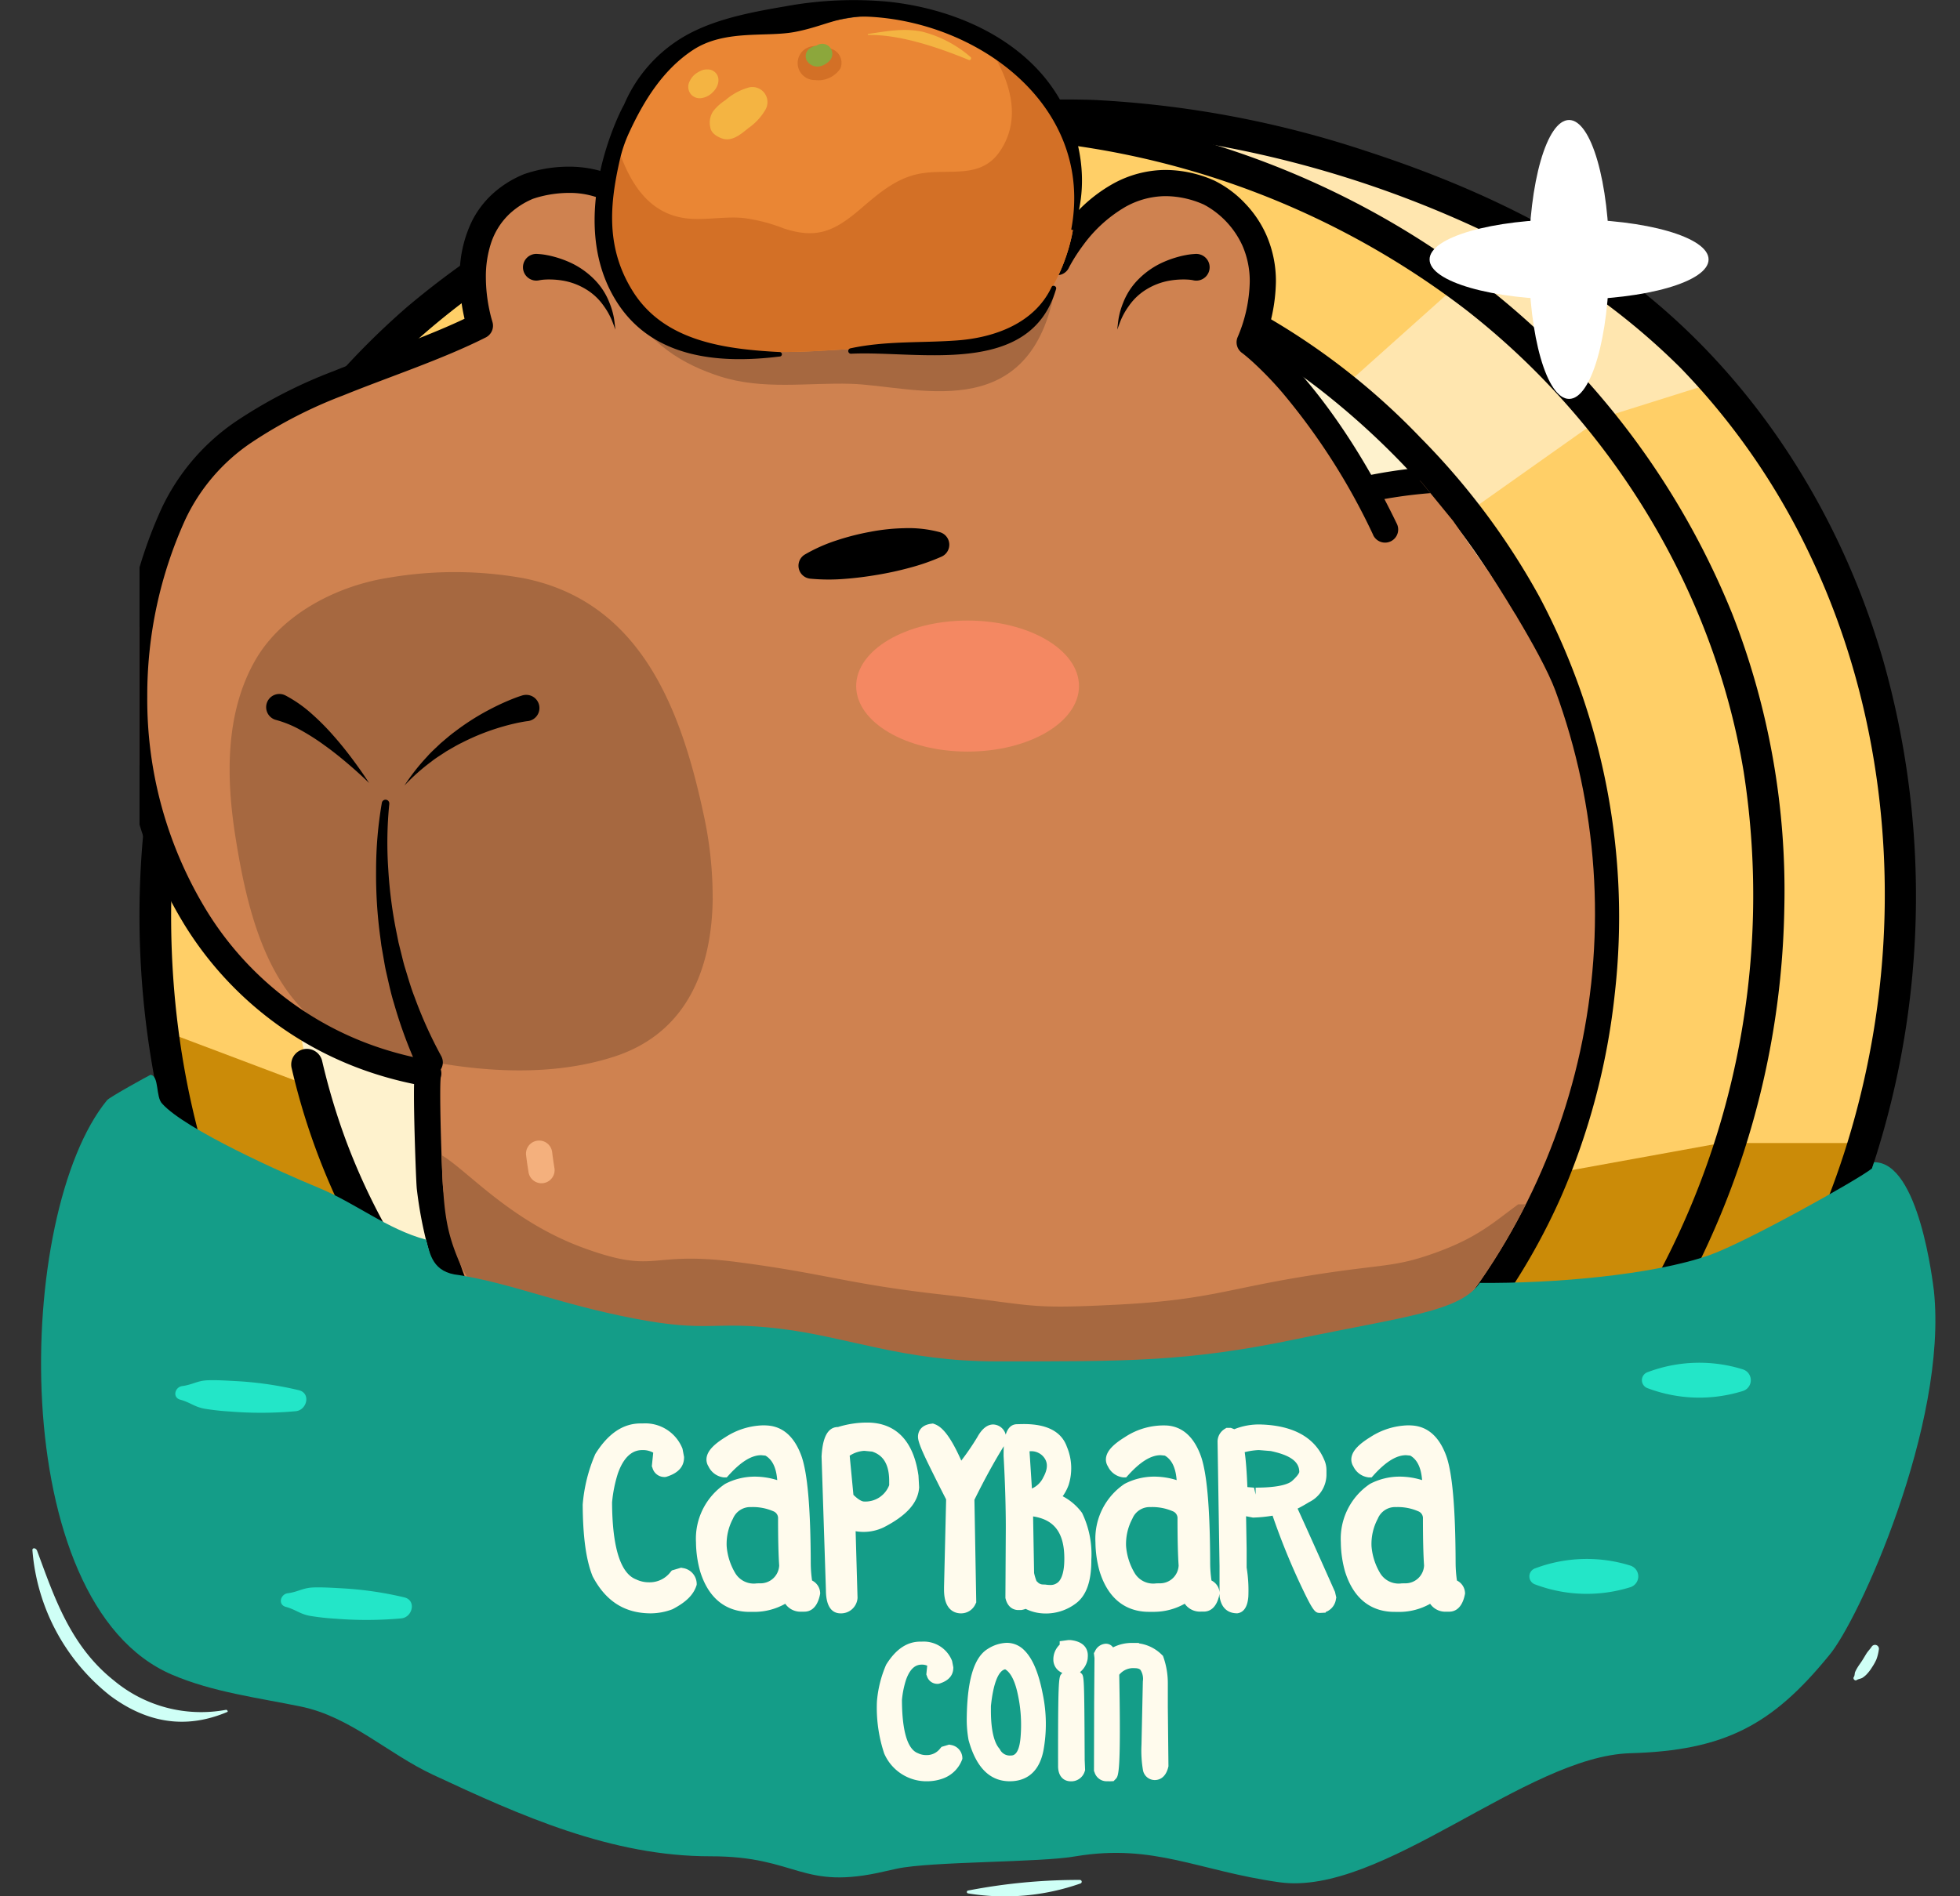 <svg xmlns="http://www.w3.org/2000/svg" xmlns:xlink="http://www.w3.org/1999/xlink" width="238.997" height="231.284" viewBox="0 0 238.997 231.284">
  <rect x="0" y="0" width="238.997" height="231.284" fill="#333333" stroke="none"/>
  <defs>
    <clipPath id="clip-path">
      <rect id="Rectangle_1" data-name="Rectangle 1" width="221.986" height="197.94" transform="translate(0 0)" fill="none"/>
    </clipPath>
    <clipPath id="clip-path-2">
      <path id="Path_356" data-name="Path 356" d="M13.268,76.936c0-43.508,104.541-47.111,148.049-47.111,25.482,0,12.506,39.009,14.926,71.672.045.607,3.622,4.161,3.622,4.161l3.73,4.567,4.392,6.284s6.288,9.554,8.1,14.474a78.859,78.859,0,0,1-56.443,103.991c-5.588,1.275-5.442,16.231-11.49,16.231-11.833,0-53.188-4.676-65.105-13.622-5.656-4.246,4.261-22.938,0-26.084-17.4-12.854-18.152-14.775-20.376-37.59-.247-2.535-39.236-20.84-39.236-23.45" transform="translate(-3.437 -29.825)" fill="#8d6d44"/>
    </clipPath>
    <clipPath id="clip-path-3">
      <rect id="Rectangle_21" data-name="Rectangle 21" width="233.624" height="178.476" fill="none"/>
    </clipPath>
    <clipPath id="clip-path-4">
      <path id="Path_339" data-name="Path 339" d="M27.17,7.991c0,4.413-6.082,7.991-13.585,7.991S0,12.4,0,7.991,6.082,0,13.585,0,27.17,3.577,27.17,7.991" fill="none"/>
    </clipPath>
    <clipPath id="clip-path-5">
      <rect id="Rectangle_23" data-name="Rectangle 23" width="28.129" height="16.622" fill="none"/>
    </clipPath>
    <clipPath id="clip-path-7">
      <rect id="Rectangle_25" data-name="Rectangle 25" width="133.016" height="28.281" fill="#a66840"/>
    </clipPath>
    <clipPath id="clip-path-8">
      <rect id="Rectangle_11" data-name="Rectangle 11" width="22.595" height="22.595" fill="none"/>
    </clipPath>
    <clipPath id="clip-path-9">
      <rect id="Rectangle_11-2" data-name="Rectangle 11" width="34.02" height="34.02" fill="none"/>
    </clipPath>
  </defs>
  <g id="Group_10776" data-name="Group 10776" transform="translate(-106.814 -140.549)">
    <g id="Group_40" data-name="Group 40" transform="translate(111.819 140.549)">
      <g id="Group_27" data-name="Group 27" transform="translate(12.007 0)">
        <g id="Group_2" data-name="Group 2" transform="translate(0 12.115)">
          <g id="Group_1" data-name="Group 1" transform="translate(0 0)" clip-path="url(#clip-path)">
            <path id="Path_1" data-name="Path 1" d="M229.115,191.972l-18.29,132.793,3.741,25.779-3.741-25.779-.42,20.319.42-20.319-21.172-145.9a91.72,91.72,0,1,0,101.03,91.25c0-45.6-17.98-71.047-61.569-78.146" transform="translate(-100.264 -167.218)" fill="#e2860c"/>
            <path id="Path_2" data-name="Path 2" d="M187.823,1643.055l-74.414,6.812a91.8,91.8,0,0,0,115.414,77.512Z" transform="translate(-106.022 -1536.029)" fill="#e2860c"/>
            <path id="Path_3" data-name="Path 3" d="M688.68,268.236l78.868,162.206c6.161-1.692,5.179-7.2,10.749-10.069L710.861,255.75c-8.384,3.042-15.139,7.271-22.181,12.486" transform="translate(-643.82 -239.091)" fill="#f9b74b"/>
            <path id="Path_4" data-name="Path 4" d="M2250.577,1568.752c.057-1.78.041-3.561-.026-5.342-.2-5.344-.859-10.693-1.394-16.05q-.2-1.528-.458-3.048t-.577-3.03q-.223-1.129-.476-2.25l-22.248,9.394a24.812,24.812,0,0,1,10.025,2.929,13.814,13.814,0,0,1,2.094,1.551,13.279,13.279,0,0,1,3.067,4.041,12.679,12.679,0,0,1,1.2,4.513c.36,5.178-2.016,10.016-5.241,14.09-3.14,3.819-7.129,6.875-8.318,11.8-.849,3.31-.255,7.384,2.716,9.166,1.528.933,3.565.085,4.753-1.273,6.365-7.129,13.749-14.428,14.925-24.137-.01-.761-.036-1.544-.044-2.353" transform="translate(-2080.439 -1438.782)" fill="#ed9b24"/>
            <path id="Path_5" data-name="Path 5" d="M718.341,1620.935c-12.806,8.325,12.4,22.119,17.967,23.92,4.871,1.575,11.212,1.257,16.387,1.57,9.153.554,18.622,4.025,27.792,3.12a19,19,0,0,0,4.423-1.1c4.4-1.557,8.941-1.539,13.562-2.524,6.619-1.41,10.128-5.7,14.593-10.36a100.952,100.952,0,0,1,9.561-8.8c3.838-3.06,10.865-2.7,13.646-6.892,1.93-2.908,2.2-7.754,3.2-11.092a48.481,48.481,0,0,0,1.746-8.469c.939-8.782-4.027-15.684-9.724-21.809-4.471-4.806-8.341-10.42-113.151,42.437" transform="translate(-668.199 -1472.925)" fill="#fff"/>
            <path id="Path_6" data-name="Path 6" d="M774.29,1225.926c-.77,1.916.333,3.783,1.182,5.565.891,1.857,1.855,3.7,2.858,5.547.91,1.622,1.808,3.245,2.676,4.883a33.025,33.025,0,0,1,4.227,14.354c.849,10.609,2.292,21.388,1.188,31.912-4.5,7.384-7.638,15.447-10.8,23.52-.832,1.744-1.729,3.469-2.679,5.166-5.789,10.61-18.1,14.26-29.129,17.23-8.4,2.207-16.38,3.819-24.1,7.639-5.856,2.886-12.391,2.037-18.316.41q-3.029-.79-5.946-1.853a75.909,75.909,0,0,1-30.234-20.821q-1.125-1.241-2.21-2.53c-2.2-2.875-5.421-5.591-5.506-9.326-.085-6.365-.679-14.174,4.549-18.841a21.888,21.888,0,0,1,2.445-1.96,23.615,23.615,0,0,1,8.962-3.728,7.937,7.937,0,0,0,2.687-1.2q1.153-.637,2.38-1.293a236.742,236.742,0,0,1,25.185-11.271q5.179-2.015,11.067-4.125c6.912-2.333,13.931-4.7,20.131-8.551a42.113,42.113,0,0,0,4.482-3.2,46.281,46.281,0,0,0,5.191-5.077c7.129-8.317,13.41-17.823,24.131-21.009a49.875,49.875,0,0,1,5.58-1.446" transform="translate(-614.612 -1146.071)" fill="#ed9b24"/>
            <path id="Path_7" data-name="Path 7" d="M238.648,29.878c-16.155.8-31.432,7.593-43.771,17.81a64.842,64.842,0,0,0-5.668,5.146,56.565,56.565,0,0,0-5.742,6.808c-1.5,1.972-2.952,3.989-4.384,6.016s-2.842,4.065-4.25,6.085q-1.686,2.642-3.193,5.4A91.5,91.5,0,0,0,166.2,88.266a101.655,101.655,0,0,0-7.307,38.577,103.855,103.855,0,0,0,5.3,33.278,94.535,94.535,0,0,0,3.975,9.91,96.51,96.51,0,0,0,28.182,35.743c21.642,16.974,49.141,20.454,74.73,15.329a114.3,114.3,0,0,0,11.368-2.851c20.806-6.355,40.726-18.3,53.407-36.546,12.954-18.643,18.79-41.971,17.255-64.533A98.02,98.02,0,0,0,346,86.377a84.929,84.929,0,0,0-26.393-35.091,75.272,75.272,0,0,0-9.523-6.212,125.965,125.965,0,0,0-18.663-8.413c-2.149-.772-4.32-1.487-6.53-2.152-13.091-3.827-26.67-6.119-40.3-5.134-2,.137-3.99.307-5.949.5m12.368,179.368c-30.73-.163-57.719-22.06-68.915-49.93-1.076-2.483-2.051-5.032-2.9-7.639a80.784,80.784,0,0,1,.185-50.23q1-2.993,2.216-5.88t2.64-5.654c3.507-5.936,6.28-12.363,9.512-18.5,1.077-2.047,2.206-4.063,3.422-6.013,7.66-13.241,21.749-22.577,37.111-23.765,22.56-1.633,45.276,5.683,63.959,18.113,20.021,13.32,33.8,31.464,37.112,55.744a80.863,80.863,0,0,1,.461,16.462,83.263,83.263,0,0,1-2.148,13.99,79.124,79.124,0,0,1-14.428,30,81.386,81.386,0,0,1-6.793,7.723,103.735,103.735,0,0,1-25.8,17.425,95.637,95.637,0,0,1-9.66,3.939,91.883,91.883,0,0,1-20.821,4.54c-1.639-.023-3.346-.134-5.155-.323" transform="translate(-137.244 -27.248)" fill="#ffe6af"/>
            <path id="Path_10" data-name="Path 10" d="M2812.386,1266.983c.792,20.652.958,41.313.672,62.062h16.553c.123-7.785,1.789-15.59,2.491-23.444a135.563,135.563,0,0,0-.712-31.573c-2.341-8.121-5.681-16.975-10.128-24.068-3.591-5.728-8.583-9.708-8.878-15.969l-14.969,4.708c.788,11.279,14.51,16.31,14.969,28.285" transform="translate(-2619.073 -1199.856)" fill="#ffcf67"/>
            <path id="Path_12" data-name="Path 12" d="M2645.076,1973.416h-17.9q-.683,1.849-1.45,3.662a84.253,84.253,0,0,1-9.91,17.266c-.11.148-.223.295-.334.442l12.161,11.985q2.532-3.085,4.784-6.44a101.787,101.787,0,0,0,12.646-26.916" transform="translate(-2433.817 -1846.115)" fill="#cb8b08"/>
            <path id="Path_8" data-name="Path 8" d="M211.422.724a73.684,73.684,0,0,0-28.708,7.648A79.176,79.176,0,0,0,158.22,26.839a154.767,154.767,0,0,0-9.935,13.352,107.048,107.048,0,0,0-8.416,14.185,98.648,98.648,0,0,0-9.035,29.8,106.737,106.737,0,0,0,10.049,62.85c8.69,17.147,22.6,32.3,39.772,41.18,16.991,8.789,36.624,11.277,55.475,8.835,19.188-2.486,38.211-9.511,53.85-21.018a88.555,88.555,0,0,0,19.763-19.835,97.429,97.429,0,0,0,13.272-26.8,105.514,105.514,0,0,0,1.054-60.889c-5.531-19.169-17.087-36.741-33.576-48.185-8.933-6.2-19.236-10.669-29.545-14.02A125.063,125.063,0,0,0,227.761.076a115.727,115.727,0,0,0-16.339.648,1.963,1.963,0,0,0-1.91,1.91,1.923,1.923,0,0,0,1.91,1.91A115.464,115.464,0,0,1,227.946,3.9a108.355,108.355,0,0,1,16.221,2,131.209,131.209,0,0,1,30.571,9.912,83.715,83.715,0,0,1,24.6,16.946A84.992,84.992,0,0,1,315.2,55.746c8.576,18.052,10.942,38.928,7.571,58.565-3.2,18.657-11.5,36.728-25.04,50.135-13,12.868-29.992,21.419-47.584,26.015-17.908,4.678-37.151,5.205-54.923-.366-17.892-5.609-33.168-17.738-43.873-33.021a99.821,99.821,0,0,1-17.769-56.735,102.876,102.876,0,0,1,4.169-30.1,97.594,97.594,0,0,1,13.624-27.816,143.7,143.7,0,0,1,9.784-13.151,71.452,71.452,0,0,1,11.3-10.179A76.333,76.333,0,0,1,197.808,6.711a65.884,65.884,0,0,1,13.614-2.168c2.445-.128,2.46-3.948,0-3.819" transform="translate(-111.43 -0.003)"/>
            <path id="Path_9" data-name="Path 9" d="M459.391,354.788a69.016,69.016,0,0,1-39.746-13.525,81.4,81.4,0,0,1-26.433-32.885,85.689,85.689,0,0,1-7.15-25.219,79.448,79.448,0,0,1,1.765-27.591,77.728,77.728,0,0,1,4.3-12.735c1.9-4.31,4.348-8.335,6.444-12.549,2.062-4.146,4.024-8.346,6.258-12.4a65.117,65.117,0,0,1,6.527-10.089,47.628,47.628,0,0,1,17.224-13.178,43.953,43.953,0,0,1,10.578-3.191,62.529,62.529,0,0,1,11.97-.632c17.2.415,34.077,5.853,48.865,14.51,12.591,7.371,24.035,17.154,31.765,29.614a70.683,70.683,0,0,1,8.368,19.53,79.7,79.7,0,0,1-20.205,74.878,76.349,76.349,0,0,1-10.2,8.378,103.116,103.116,0,0,1-11.129,6.914,91.772,91.772,0,0,1-26.039,9.314c-2.128.408-4.269.747-6.42,1.005a30.357,30.357,0,0,1-6.735-.145,1.923,1.923,0,0,0-1.91,1.91,1.952,1.952,0,0,0,1.91,1.91,31.2,31.2,0,0,0,7.051.107c2.49-.306,4.971-.684,7.433-1.164a89.735,89.735,0,0,0,13.939-3.922,102.2,102.2,0,0,0,24.553-13.153,80.9,80.9,0,0,0,10.469-8.676,84.073,84.073,0,0,0,9.1-11.1,81.233,81.233,0,0,0,11.647-25.58c4.489-17.342,3.555-36.075-3.546-52.578-5.921-13.761-16.109-25.115-28.083-33.938a111.006,111.006,0,0,0-48.146-20.457c-8.553-1.339-17.606-1.888-26.167-.318a49.048,49.048,0,0,0-21.054,9.586,49.64,49.64,0,0,0-8.1,7.873,70.748,70.748,0,0,0-6.965,10.667c-2.31,4.2-4.329,8.544-6.469,12.828-2.127,4.258-4.6,8.322-6.482,12.7a83.1,83.1,0,0,0-3.471,56.118,104.68,104.68,0,0,0,4.857,12.82,82.519,82.519,0,0,0,5.1,9.68,85.781,85.781,0,0,0,14.149,17.439c10.8,10.2,24.434,17.622,39.157,20.095a69.567,69.567,0,0,0,11.023.976c2.458.018,2.461-3.8,0-3.819" transform="translate(-356.918 -174.7)"/>
            <path id="Union_3" data-name="Union 3" d="M0,91.717A91.761,91.761,0,0,1,129.785,8.249c39.571,7.36,52.682,36.44,53.6,78.56q.053,2.425.053,4.909c.245,17.833-3.489,36.25-14.692,50.593q-.048-.318-.1-.637A91.725,91.725,0,0,1,0,91.717Z" transform="translate(7.666 11.184)" fill="#fef2cd" stroke="rgba(0,0,0,0)" stroke-miterlimit="10" stroke-width="1"/>
            <path id="Union_2" data-name="Union 2" d="M.885,111.31A109.578,109.578,0,0,1,0,97.319q0-2.1.078-4.17l16.409.426q-.085,1.861-.086,3.744a80.277,80.277,0,0,0,80.347,80.347,80.419,80.419,0,0,0,76.312-55.142l16.281,10.061-16.281-10.061a80.11,80.11,0,0,0,3.975-22.091h0q.059-1.55.06-3.114A80.875,80.875,0,0,0,176,84.039h0c-1.322-7.949-2.276-13.566-5.75-20.544A96.509,96.509,0,0,0,153.562,40.5a81.937,81.937,0,0,0-9.359-8.05,70.511,70.511,0,0,0-24.018-12.66l-.025.112c-2.454-.784-5.256-1.5-8.165-2.114A80.625,80.625,0,0,0,90.4,16.73h0a81.409,81.409,0,0,0-21.445,4.778l-.017.006-.073.027-.014.005-.222.083-.032.012-.058.022-.044.017-.05.019-.081.031-.049.019-.059.022-.041.016-.062.024-.036.014-.1.037a77.485,77.485,0,0,0-9.977,4.683,75.262,75.262,0,0,0-8.972,5.794l-4.211-5.715,4.211,5.715q-.295.222-.588.446A72.139,72.139,0,0,0,39.935,40.5a81.1,81.1,0,0,0-7.15,8.186L16.843,41.168a88.606,88.606,0,0,1,10.74-12.7,92.279,92.279,0,0,1,11.2-9.347c.12-.086.242-.17.363-.256h0a93.544,93.544,0,0,1,8.4-5.305,97.9,97.9,0,0,1,9.3-4.572q2.628-1.106,5.309-2.081,2.764-1.007,5.578-1.87l.01,0L67.86,5,67.88,5,68,4.96l.026-.008.092-.028.039-.012.11-.033.038-.012.074-.022.056-.017.067-.02.092-.027.05-.015.073-.022.028-.008L69,4.662l.009,0A101.167,101.167,0,0,1,96.56.471L96.53,0a96,96,0,0,1,11.287.853q1.081.144,2.152.308A103.74,103.74,0,0,1,155.563,18.02q2.993,1.989,5.793,4.2t5.393,4.624a95.81,95.81,0,0,1,22.6,31.6,88.089,88.089,0,0,1,6.484,22.711,90.081,90.081,0,0,1,.922,12.9q0,5.235-.5,10.317h0a100.933,100.933,0,0,1-6.917,28.213,97.348,97.348,0,0,1-33.593,42.622,100.131,100.131,0,0,1-58.582,18.454C45.949,193.661,7.141,159.916.885,111.31Z" transform="translate(1.955 2.277)" fill="#ffcf67" stroke="rgba(0,0,0,0)" stroke-miterlimit="10" stroke-width="1"/>
            <path id="Path_31" data-name="Path 31" d="M50.694,1111.145,34.707,1106a103.661,103.661,0,0,0-3.5,23.382l16.409.426a80.183,80.183,0,0,1,3.081-18.666" transform="translate(-29.171 -1033.959)" fill="#f9b74b"/>
            <path id="Path_43" data-name="Path 43" d="M113.306,675.664q.436-.594.882-1.18l-15.942-7.518a92.177,92.177,0,0,0-13.262,28.6l15.987,5.142a80.051,80.051,0,0,1,12.335-25.042" transform="translate(-79.448 -623.521)" fill="#ffebc2"/>
            <path id="Path_269" data-name="Path 269" d="M67.158,1751.262c-3.375-6.928-3.857-6.96-5.12-14.847L43.6,1729.455c.463,3.6,1.308,8.343,2.142,11.863" transform="translate(-40.757 -1615.869)" fill="#cb8b08" stroke="rgba(0,0,0,0)" stroke-linejoin="round" stroke-miterlimit="10" stroke-width="1"/>
            <path id="Path_270" data-name="Path 270" d="M2553.529,1927.493c-2.234,6.767-4.011,7.158-7.861,12.995l13.214,12.825c4.95-6.624,10.635-21.476,13.813-29.3Z" transform="translate(-2379.846 -1796.714)" fill="#cb8b08" stroke="rgba(0,0,0,0)" stroke-miterlimit="10" stroke-width="1"/>
            <path id="Path_274" data-name="Path 274" d="M0,5.052C3.474,12.03,4.428,17.647,5.75,25.6l19.834-2.885A88.1,88.1,0,0,0,19.1,0Z" transform="matrix(0.891, -0.454, 0.454, 0.891, 143.928, 31.096)" fill="#ffe6af" stroke="rgba(0,0,0,0)" stroke-miterlimit="10" stroke-width="1"/>
            <path id="Path_44" data-name="Path 44" d="M99.274,12.817A104,104,0,0,0,32.635,37.3,93.474,93.474,0,0,0,2.693,87.532a108.352,108.352,0,0,0,2.15,56.077,93.722,93.722,0,0,0,25.7,40.736,96.459,96.459,0,0,0,43.14,22.588,108.491,108.491,0,0,0,56.191-1.644,99.954,99.954,0,0,0,46.913-30.826,102.155,102.155,0,0,0,23.774-63.76,92.605,92.605,0,0,0-6.348-35.968,97.171,97.171,0,0,0-18.166-28.91c-15.354-16.949-36.917-28.122-59.46-31.68a109.968,109.968,0,0,0-17.315-1.328c-2.457,0-2.462,3.823,0,3.819a101.842,101.842,0,0,1,62.392,20.958C179.4,51.39,191.951,71.8,195.608,94a98.2,98.2,0,0,1-14.14,67.718,95.964,95.964,0,0,1-40.706,35.37c-17.02,7.83-36.13,10.338-54.676,8.172a96.1,96.1,0,0,1-44.4-16.774,88.8,88.8,0,0,1-29.127-35.372c-7.144-15.57-9.683-33.054-8.373-50.07,1.473-19.129,8.432-37.869,20.826-52.626,14.54-17.312,35.345-28.269,57.459-32.267a95.865,95.865,0,0,1,16.8-1.515c2.457-.007,2.462-3.826,0-3.819" transform="translate(0 -11.982)"/>
            <path id="Path_45" data-name="Path 45" d="M260.216,334.255a78.529,78.529,0,0,1,19.753-45.831,88.972,88.972,0,0,1,9.71-9.414,75.339,75.339,0,0,1,11.385-7.6,77.211,77.211,0,0,1,21-7.818,78,78,0,0,1,43.832,3.041,68.138,68.138,0,0,1,19,10.936,94.276,94.276,0,0,1,16.3,16.909,76.452,76.452,0,0,1,10.819,20.475,80.436,80.436,0,0,1,4.221,23.745c.45,16.259-3.835,32.68-12.989,46.2a78.5,78.5,0,0,1-34.954,28.422,79.448,79.448,0,0,1-44.149,4.595A78.572,78.572,0,0,1,264.806,368a80.642,80.642,0,0,1-2.864-9.612,1.91,1.91,0,0,0-3.683,1.015A82.245,82.245,0,0,0,398.85,396.543a78.249,78.249,0,0,0,14.173-21.5,84.214,84.214,0,0,0,6.556-24.762,83.305,83.305,0,0,0-9.193-48.449,87.308,87.308,0,0,0-14.495-19.392A84.467,84.467,0,0,0,376.98,267.6a79.109,79.109,0,0,0-44.9-9.335,82.114,82.114,0,0,0-45.547,18.411,89.129,89.129,0,0,0-10.028,9.908,83.812,83.812,0,0,0-8.1,10.936,81.716,81.716,0,0,0-9.992,23.93,84.577,84.577,0,0,0-2.022,12.806,1.925,1.925,0,0,0,1.91,1.91,1.948,1.948,0,0,0,1.91-1.91" transform="translate(-239.691 -241.17)"/>
            <g id="Mask_Group_3" data-name="Mask Group 3" transform="translate(-19.983 -28.983)" clip-path="url(#clip-path-2)">
              <g id="Group_61" data-name="Group 61" transform="translate(17.729 37.197)">
                <g id="Group_54" data-name="Group 54">
                  <g id="Group_53" data-name="Group 53" clip-path="url(#clip-path-3)">
                    <path id="Path_332" data-name="Path 332" d="M28.7.538s-3.64,12.889-4.5,24.033c0-.005.949.043,1.02.05,1.144.1,3.241.978,3.021,2.434-.115.755-.843,1.133-1.5,1.359a6.005,6.005,0,0,1-3.4,0,3.5,3.5,0,0,1,2.168,1.776c.471.9.689,2.251-.334,2.864a3.351,3.351,0,0,1-3.1-.069,4.338,4.338,0,0,1-1.891-2.69,2.165,2.165,0,0,1-.079.763,5.678,5.678,0,0,1-.961,2.533,2.414,2.414,0,0,1-2.454,1.151c-.9-.282-1.122-1.151-1.217-1.988a5.607,5.607,0,0,1,.517-2.728c-.058.145-.627.426-.772.513a5.506,5.506,0,0,1-.863.393,6.048,6.048,0,0,1-2.227.452,2.421,2.421,0,0,1-1.544-.506,1.826,1.826,0,0,1-.331-2.169,4.971,4.971,0,0,1,3.435-2.594C6.26,18.146.006,5.923,0,5.918c.077.067,2.45-.782,2.682-.823a9.507,9.507,0,0,1,2.8-.1A14.623,14.623,0,0,0,8.8,5.263C10.154,5.12,10.7,4.212,11.673,3.43a6.285,6.285,0,0,1,2.166-1.038,4.2,4.2,0,0,1,2.921.286c.636.287,1.2.993,1.867,1.16a3.12,3.12,0,0,0,2.412-.814C22.513,1.888,23.934.289,25.9.077c.333-.036,3.083-.312,2.808.46" transform="translate(153.07 142.065)" fill="#d37f59"/>
                    <path id="Path_333" data-name="Path 333" d="M31.327,2.09l-.01.03c-.1.324-1.054,3.326-2.078,7.571a99.012,99.012,0,0,0-2.53,15,1.6,1.6,0,1,1-2.24-1.586,1.6,1.6,0,0,1,.482-.128,1.6,1.6,0,0,1,.173-.009c.065,0,.085,0,.128,0l.557.026.277.015.1.006.043,0,.062.005h-.012a5.943,5.943,0,0,1,1.283.274,5.876,5.876,0,0,1,1.969,1.061,3.725,3.725,0,0,1,.846,1,3,3,0,0,1,.392,1.475,2.974,2.974,0,0,1-.035.455v0a2.851,2.851,0,0,1-.432,1.133,3.35,3.35,0,0,1-1.087,1.024,5.435,5.435,0,0,1-1.039.474,6.449,6.449,0,0,1-2.1.335,9.064,9.064,0,0,1-2.211-.294,1.6,1.6,0,1,1,.786-3.1,4.838,4.838,0,0,1,1.9.982,5.288,5.288,0,0,1,1.292,1.6,4.89,4.89,0,0,1,.576,2.218,3.361,3.361,0,0,1-.326,1.478,3.033,3.033,0,0,1-1.179,1.279,4.243,4.243,0,0,1-2.2.578,5.493,5.493,0,0,1-2.447-.59,4.336,4.336,0,0,1-1.079-.778A5.6,5.6,0,0,1,20.163,32.2a9.2,9.2,0,0,1-.579-1.418,1.6,1.6,0,0,1,3.043-.98,2.035,2.035,0,0,1,.1.634,3.273,3.273,0,0,1-.07.635c-.015.074-.028.133-.036.175l-.009.044V31.3l-.334-.058.335.05V31.3l-.334-.058.335.05v0a7.247,7.247,0,0,1-1.254,3.244,5.152,5.152,0,0,1-1.273,1.224,4.084,4.084,0,0,1-.9.452,3.371,3.371,0,0,1-1.113.194,3.115,3.115,0,0,1-.931-.142h0a3.1,3.1,0,0,1-1.15-.649,3.359,3.359,0,0,1-.912-1.42,5.942,5.942,0,0,1-.266-1.264,5.53,5.53,0,0,1-.034-.609,6.243,6.243,0,0,1,.21-1.567,11.267,11.267,0,0,1,.443-1.321A1.6,1.6,0,0,1,18.4,30.613a1.718,1.718,0,0,1-.214.386,1.96,1.96,0,0,1-.3.323,2.957,2.957,0,0,1-.349.257c-.15.1-.285.172-.4.233L17,31.887l-.039.022-.007,0-.193-.337.2.333-.006,0-.193-.337.2.333h0a7.028,7.028,0,0,1-1.11.514,7.675,7.675,0,0,1-2.759.559h-.06a4.49,4.49,0,0,1-1.274-.192,3.641,3.641,0,0,1-1.284-.69,3.056,3.056,0,0,1-.856-1.17A3.329,3.329,0,0,1,9.37,29.65a3.957,3.957,0,0,1,.341-1.585,5.721,5.721,0,0,1,1.951-2.342,7.633,7.633,0,0,1,2.558-1.159l.388,1.55L13.441,27.2A81.534,81.534,0,0,1,3.95,14.315C1.594,10.437.18,7.574.166,7.544A1.6,1.6,0,0,1,3.032,6.13l.013.027C3.2,6.462,4.627,9.3,6.9,13.011a77.642,77.642,0,0,0,8.879,12.012,1.6,1.6,0,0,1-.78,2.64,4.464,4.464,0,0,0-1.482.663,2.528,2.528,0,0,0-.879,1.025.786.786,0,0,0-.071.3l0,.05v.007l-.112.039.077-.09.035.051-.112.039.077-.09a.46.46,0,0,0,.161.078,1.347,1.347,0,0,0,.368.051l-.017,1.6-.006-1.6h.05A4.5,4.5,0,0,0,14.7,29.44a4.205,4.205,0,0,0,.617-.272h0l.123-.07c.119-.065.257-.14.341-.192l.042-.027,0,0,.406.569-.482-.5c.058-.054.075-.063.075-.065l.406.569-.482-.5.872.912-1-.772a1.251,1.251,0,0,1,.125-.14l.872.912-1-.772,1.156.9-1.359-.538a1.464,1.464,0,0,1,.2-.357l1.156.9-1.359-.538A1.6,1.6,0,1,1,18.4,30.614a8.075,8.075,0,0,0-.32.94,3.082,3.082,0,0,0-.109.77,2.276,2.276,0,0,0,.014.249,2.221,2.221,0,0,0,.145.664l.013.022-.12.089.087-.12.034.031-.12.089.087-.12-.089.124.068-.137.021.013-.089.124.068-.137-.019.037.015-.038,0,0-.019.037.015-.038.006,0h0l-.02.062v-.066l.02,0-.02.062v-.066h.01a.819.819,0,0,0,.294-.153,2.042,2.042,0,0,0,.409-.416,4.116,4.116,0,0,0,.666-1.821v0c.03-.19.056-.286.07-.365l.013-.071v0l.5.054h-.5l0-.054.5.054h.631l-1.073.345a1.117,1.117,0,0,1-.058-.345h1.131l-1.073.345a1.6,1.6,0,0,1,3.043-.98,5.244,5.244,0,0,0,.516,1.174,2.047,2.047,0,0,0,.294.372,1.113,1.113,0,0,0,.281.207,2.353,2.353,0,0,0,1.007.248,1.085,1.085,0,0,0,.552-.123l0,0,.1.14-.154-.069.056-.071.1.14-.154-.069.054.024-.057-.018,0-.006.054.024-.057-.018a.345.345,0,0,0,.009-.092,1.777,1.777,0,0,0-.213-.737,2.078,2.078,0,0,0-.507-.629,1.634,1.634,0,0,0-.637-.338,1.6,1.6,0,0,1,.785-3.1,5.908,5.908,0,0,0,1.426.2,3.228,3.228,0,0,0,1.056-.161,1.835,1.835,0,0,0,.489-.229l.018-.016.161.153-.2-.1.035-.052.161.153-.2-.1.307.158-.342-.052.035-.107.307.158-.342-.052v0l.214.032h-.216l0-.032.214.032h.023l-.225.084-.014-.084h.24l-.225.084.077-.028-.073.039,0-.011.077-.028-.073.039a.627.627,0,0,0-.142-.149,2.64,2.64,0,0,0-.714-.389,3.117,3.117,0,0,0-.746-.188h-.011l0-.021,0,.022h0l0-.021,0,.022c-.09-.005-.308-.018-.505-.027l-.265-.013-.086,0v0h0V24.642l.128,1.518c-.079.006-.1,0-.128,0V24.642l.128,1.518-.133-1.581.366,1.543a1.505,1.505,0,0,1-.233.038l-.133-1.581.366,1.543-.368-1.553.755,1.407a1.536,1.536,0,0,1-.387.147l-.368-1.553.755,1.407-.756-1.408,1.2,1.058a1.577,1.577,0,0,1-.442.351l-.756-1.408,1.2,1.058-1.2-1.058,1.468.631a1.607,1.607,0,0,1-.27.426l-1.2-1.058,1.468.631-1.468-.631h1.6a1.607,1.607,0,0,1-.13.631l-1.468-.631h0l-1.593-.124a103.057,103.057,0,0,1,2.711-15.92c1.077-4.4,2.044-7.391,2.052-7.418a1.6,1.6,0,0,1,3.041.985Z" transform="translate(152.152 142.068)" fill="#934e45"/>
                    <path id="Path_334" data-name="Path 334" d="M.594.487S3.721,13.51,4.145,24.68c0-.006-.95.005-1.021.009C1.976,24.748-.154,25.537.009,27c.085.759.8,1.165,1.443,1.417a6.012,6.012,0,0,0,3.393.137,3.5,3.5,0,0,0-2.237,1.688c-.507.884-.778,2.222.22,2.875a3.35,3.35,0,0,0,3.1.054,4.342,4.342,0,0,0,2-2.613,2.15,2.15,0,0,0,.048.765,5.671,5.671,0,0,0,.86,2.568,2.414,2.414,0,0,0,2.406,1.247c.914-.247,1.167-1.105,1.3-1.938a5.613,5.613,0,0,0-.409-2.746c.052.147.609.451.751.543a5.458,5.458,0,0,0,.847.427,6.036,6.036,0,0,0,2.208.54,2.424,2.424,0,0,0,1.562-.444,1.826,1.826,0,0,0,.417-2.155,4.97,4.97,0,0,0-3.33-2.728C22.323,18.968,29.055,7,29.062,7c-.079.064-2.418-.878-2.648-.928a9.482,9.482,0,0,0-2.8-.207A14.584,14.584,0,0,1,20.3,6c-1.352-.2-1.862-1.125-2.8-1.945a6.3,6.3,0,0,0-2.123-1.123,4.2,4.2,0,0,0-2.93.17c-.647.262-1.238.945-1.911,1.086a3.121,3.121,0,0,1-2.378-.908C6.726,2.081,5.369.427,3.418.138,3.085.088.35-.3.594.487" transform="translate(44.001 138.471)" fill="#cf8250"/>
                    <path id="Path_335" data-name="Path 335" d="M3.5,1.167c.007.027.855,3.052,1.758,7.493A103.118,103.118,0,0,1,7.34,24.675l-1.6.061h0L4.291,25.4a1.6,1.6,0,0,1-.146-.669h1.6L4.291,25.4l1.452-.669-.93,1.3a1.585,1.585,0,0,1-.522-.631l1.452-.669-.93,1.3.93-1.3-.626,1.47a1.633,1.633,0,0,1-.3-.171l.93-1.3-.626,1.47.625-1.468-.361,1.555a1.581,1.581,0,0,1-.265-.086l.625-1.468-.361,1.555.359-1.544-.185,1.575a1.651,1.651,0,0,1-.174-.03l.359-1.544-.185,1.575L5.733,24.8l-.085,1.526c-.017,0-.037,0-.094-.008L5.733,24.8l-.085,1.526.065-1.178-.027,1.18-.038,0,.065-1.178-.027,1.18,0-.112v.112h0l0-.112v.112H5.643l-.512,0-.249,0-.078,0H4.786l-.028-.934.052.933H4.786l-.028-.934.052.933h0a2.883,2.883,0,0,0-.6.11,2.753,2.753,0,0,0-.909.429A.564.564,0,0,0,3.174,27l-.126-.073.139.039L3.174,27l-.126-.073.139.039L2.944,26.9H3.2l-.01.069L2.944,26.9h.12l.132-.014V26.9H3.064l.132-.014v0l-.337.037.291-.174.046.137-.337.037.291-.174-.172.1.157-.126.015.023-.172.1.157-.126h0a.757.757,0,0,0,.15.1,2.67,2.67,0,0,0,.345.159,3.365,3.365,0,0,0,1.226.206,6.131,6.131,0,0,0,1.255-.142,1.6,1.6,0,0,1,.662,3.127,1.643,1.643,0,0,0-.649.313,2.087,2.087,0,0,0-.531.608,1.728,1.728,0,0,0-.243.754l.005.063v0l-.152.045.127-.093.026.048-.152.045.127-.093-.151.11.129-.136.022.026-.151.11.129-.136-.065.068.059-.074.006.006-.065.068.059-.074h0a1.138,1.138,0,0,0,.618.146,2.376,2.376,0,0,0,.945-.21,1.151,1.151,0,0,0,.289-.195,2.455,2.455,0,0,0,.461-.605,6.016,6.016,0,0,0,.409-.909,1.6,1.6,0,0,1,3,1.1L10.012,30.8H11.1a1.059,1.059,0,0,1-.073.372L10.012,30.8h.679l.406-.026V30.8h-.407l.406-.026v0c0,.018.009.07.021.14s.028.155.044.3v0a4.108,4.108,0,0,0,.593,1.845,1.981,1.981,0,0,0,.461.484.859.859,0,0,0,.182.1l.04.012h.006l0,.026v-.026h0l0,.026v.051l-.02-.074.02,0v.076l-.02-.074.006,0,.056.145-.108-.111.052-.035.056.145-.108-.111.059.06-.066-.051.007-.009.059.06-.066-.051a.644.644,0,0,0,.075-.173,3.319,3.319,0,0,0,.11-.507,2.28,2.28,0,0,0,.026-.341,5.034,5.034,0,0,0-.363-1.631,1.6,1.6,0,0,1,3.014-1.065l-1.383.491,1.216-.823a1.436,1.436,0,0,1,.167.332l-1.383.491,1.216-.823-1.008.682.834-.889a1.186,1.186,0,0,1,.174.207l-1.008.682.834-.889-.376.4.339-.433.037.032-.376.4.339-.433s.094.066.187.122l.147.088c.05.031.093.056.164.1l0,0a4.2,4.2,0,0,0,.6.3,4.458,4.458,0,0,0,1.622.41h.048a1.249,1.249,0,0,0,.336-.041.457.457,0,0,0,.149-.068h0l.075.1-.113-.048.038-.048.075.1-.113-.048.006,0-.006,0h0l.006,0-.006,0,.007-.074a.811.811,0,0,0-.059-.281h0a2.529,2.529,0,0,0-.837-1.059,4.475,4.475,0,0,0-1.454-.721,1.6,1.6,0,0,1-.675-2.669,78.471,78.471,0,0,0,9.578-12c1.218-1.837,2.2-3.438,2.873-4.576.337-.57.6-1.022.772-1.332.087-.154.153-.273.2-.352l.049-.088.014-.027a1.6,1.6,0,0,1,2.809,1.526c-.017.029-1.541,2.834-4.05,6.616A81.48,81.48,0,0,1,17.3,27.83L16.18,26.695l.45-1.534a7.633,7.633,0,0,1,2.51,1.26A5.719,5.719,0,0,1,21,28.837h0a3.971,3.971,0,0,1,.281,1.454,3.366,3.366,0,0,1-.269,1.339,3.067,3.067,0,0,1-.936,1.21h0a3.616,3.616,0,0,1-1.233.617,4.4,4.4,0,0,1-1.214.165l-.142,0h0a7.636,7.636,0,0,1-2.794-.671,6.968,6.968,0,0,1-1.09-.558l0,0L13.855,32l-.249.393-.006,0L13.855,32l-.249.393-.145-.088c-.12-.073-.277-.166-.451-.291a2.943,2.943,0,0,1-.3-.245,1.98,1.98,0,0,1-.209-.226,1.736,1.736,0,0,1-.279-.5,1.6,1.6,0,1,1,3.014-1.065,8.05,8.05,0,0,1,.544,2.693,5.4,5.4,0,0,1-.063.828,5.119,5.119,0,0,1-.534,1.719,3.19,3.19,0,0,1-.749.915,3.086,3.086,0,0,1-1.175.6,3.137,3.137,0,0,1-.813.108,3.328,3.328,0,0,1-1.152-.212,4.209,4.209,0,0,1-1.3-.787,5.265,5.265,0,0,1-.884-1,7.243,7.243,0,0,1-1.125-3.292v0l.356-.038-.355.047v-.009l.356-.038-.355.047s-.017-.1-.037-.227A3.494,3.494,0,0,1,7.9,30.8a2.09,2.09,0,0,1,.123-.73,1.6,1.6,0,0,1,3,1.1,8.287,8.287,0,0,1-.934,1.869,5.252,5.252,0,0,1-.791.912,4.326,4.326,0,0,1-1.109.735,5.536,5.536,0,0,1-2.271.5,4.3,4.3,0,0,1-2.37-.669A3.043,3.043,0,0,1,2.46,33.27a3.3,3.3,0,0,1-.307-1.42A4.81,4.81,0,0,1,2.82,29.5a5.278,5.278,0,0,1,1.354-1.55,4.822,4.822,0,0,1,1.937-.906,1.6,1.6,0,0,1,.662,3.127,9.262,9.262,0,0,1-1.917.212,6.548,6.548,0,0,1-2.386-.423,4.852,4.852,0,0,1-1.384-.787,3.167,3.167,0,0,1-.681-.793,2.845,2.845,0,0,1-.387-1.149v0A3.174,3.174,0,0,1,0,26.9a2.957,2.957,0,0,1,.193-1.05,3.4,3.4,0,0,1,.94-1.325A5.43,5.43,0,0,1,2.9,23.513a6.279,6.279,0,0,1,1.735-.364h0c.057,0,.066,0,.1,0,.184,0,.671-.01.911-.01h.1l.075,0c.022,0,.044,0,.113.01a1.423,1.423,0,0,1,.208.039,1.517,1.517,0,0,1,.352.136,1.554,1.554,0,0,1,.423.324A1.6,1.6,0,1,1,4.146,24.8,99.994,99.994,0,0,0,2.129,9.3C1.688,7.129,1.261,5.306.944,4.027.786,3.388.655,2.886.565,2.544c-.045-.17-.08-.3-.1-.388l-.027-.1L.426,2.03A1.6,1.6,0,1,1,3.5,1.167" transform="translate(42.403 138.415)"/>
                    <path id="Path_336" data-name="Path 336" d="M4.787,40.777c3.969-8.632,12.026-12.661,20.153-15.964,5.516-2.241,12.016-4.37,17.233-7,0,0-4.251-12.753,5.951-17,0,0,12.327-4.676,16.153,8.5l.425,1.275c23.008-7.418,47.828-.54,47.828-.54s6.606-13.6,18.508-8.5c0,0,10.513,4.675,4.987,18.279,0,0,8.379,6.023,16.479,22.761l-2.16-4.859c20.343-4.36,44.059,2.734,59.2,17.034,20.088,18.973,27.355,53,14.372,77.834a33.867,33.867,0,0,1-2.57,4.171l-.294.4q-.71.95-1.493,1.844c-11.154,12.718-30.147,13.494-45.75,15.292-35.166,4.054-70.665,5.179-105.861.812-7.5-.932-15.171-2.95-20.891-8.17-6.737-6.148-9.891-15.168-11-24.018-.1-.788-.582-13.995-.178-13.926a43.9,43.9,0,0,1-5.944-1.445C2.535,98.793-6.6,65.539,4.787,40.777" transform="translate(1.598 1.598)" fill="#cf8250"/>
                    <path id="Path_337" data-name="Path 337" d="M9.379.013A7.773,7.773,0,0,0,8.366.143C8.055.2,7.749.271,7.45.354A12.608,12.608,0,0,0,5.7.969,9.947,9.947,0,0,0,2.674,3.013,8.289,8.289,0,0,0,.728,5.955a9.318,9.318,0,0,0-.5,1.632C.108,8.135.077,8.7,0,9.241.207,8.724.367,8.2.606,7.714a8.738,8.738,0,0,1,.823-1.376A7.079,7.079,0,0,1,3.668,4.265a7.967,7.967,0,0,1,2.76-1.012,9.944,9.944,0,0,1,1.454-.135c.242-.007.482,0,.718.013a4.342,4.342,0,0,1,.632.075A1.629,1.629,0,0,0,10.053.053,1.614,1.614,0,0,0,9.558,0Z" transform="translate(121.47 10.641)"/>
                    <path id="Path_338" data-name="Path 338" d="M2.039,3.206a4.343,4.343,0,0,1,.632-.075c.237-.014.476-.02.718-.013a9.877,9.877,0,0,1,1.454.135A7.96,7.96,0,0,1,7.6,4.264,7.079,7.079,0,0,1,9.842,6.338a8.7,8.7,0,0,1,.823,1.376c.241.486.4,1.01.606,1.527-.076-.542-.107-1.107-.227-1.655a9.341,9.341,0,0,0-.5-1.631A8.293,8.293,0,0,0,8.6,3.013,9.96,9.96,0,0,0,5.57.968,12.626,12.626,0,0,0,3.822.354C3.522.27,3.216.2,2.906.143A7.962,7.962,0,0,0,1.893.012L1.721,0a1.629,1.629,0,0,0-.185,3.253,1.674,1.674,0,0,0,.5-.05" transform="translate(49.013 10.641)"/>
                  </g>
                </g>
                <g id="Group_58" data-name="Group 58" transform="translate(89.642 55.36)">
                  <g id="Group_57" data-name="Group 57" transform="translate(0 0)" clip-path="url(#clip-path-4)">
                    <g id="Group_56" data-name="Group 56" transform="translate(-0.49 -0.256)">
                      <g id="Group_55" data-name="Group 55" transform="translate(0 0)" clip-path="url(#clip-path-5)">
                        <rect id="Rectangle_22" data-name="Rectangle 22" width="28.129" height="16.622" transform="translate(0 0)" fill="#f48862"/>
                      </g>
                    </g>
                  </g>
                </g>
                <g id="Group_60" data-name="Group 60">
                  <g id="Group_59" data-name="Group 59" clip-path="url(#clip-path-3)">
                    <path id="Path_340" data-name="Path 340" d="M1.438,6.156a23.615,23.615,0,0,0,4.16.028c1.36-.1,2.7-.274,4.03-.5a39.854,39.854,0,0,0,3.929-.858A26.081,26.081,0,0,0,17.374,3.5l.073-.032A1.591,1.591,0,0,0,17.235.485,14.719,14.719,0,0,0,12.881,0,24.7,24.7,0,0,0,8.7.45,30.622,30.622,0,0,0,4.653,1.486,20,20,0,0,0,.772,3.213,1.588,1.588,0,0,0,1.4,6.152Z" transform="translate(82.607 44.095)"/>
                    <path id="Path_341" data-name="Path 341" d="M58.9,39.746a47.162,47.162,0,0,0-1.1-10.172C55.043,16.662,50.09,3.558,35.782.735A47.647,47.647,0,0,0,19.435.679C13.257,1.627,6.359,5.022,3.064,10.86-.568,17.292-.419,25.173.706,32.282c1.611,10.178,4.57,22.23,15.5,25.43,9.563,2.8,21.037,4.533,30.731,1.372,9-2.934,11.887-10.971,11.969-19.338" transform="translate(13.243 49.449)" fill="#a66840"/>
                    <path id="Path_342" data-name="Path 342" d="M152.665,44.876a79.081,79.081,0,0,0-11.048-17.309,42.949,42.949,0,0,0-3.63-3.761c-.432-.392-.768-.673-.989-.851-.111-.09-.193-.153-.245-.192l-.055-.041-.009-.007.284-.391-.282.393,0,0,.284-.391-.282.393a1.6,1.6,0,0,1-.548-1.9,18.041,18.041,0,0,0,1.489-6.77,10.779,10.779,0,0,0-.894-4.422,10.729,10.729,0,0,0-4.3-4.782c-.159-.093-.283-.158-.362-.2L132,4.6l-.013-.006.261-.568-.254.572-.007,0,.261-.568-.254.572.649-1.46-.629,1.469A11.622,11.622,0,0,0,127.4,3.593a10.119,10.119,0,0,0-4.927,1.31,16.854,16.854,0,0,0-5.133,4.647A21.484,21.484,0,0,0,116,11.561c-.15.254-.26.457-.332.592-.036.067-.062.118-.078.15l-.017.033,0,.005-.49-.24.491.238v0l-.49-.24.491.238a1.6,1.6,0,0,1-1.864.842l-.022-.006a98.871,98.871,0,0,0-23.674-2.838A76.181,76.181,0,0,0,66.792,13.7a1.6,1.6,0,0,1-2.007-1.016l-.425-1.275-.019-.06a14.391,14.391,0,0,0-1.936-4.239,8.72,8.72,0,0,0-3.749-3.134A10.207,10.207,0,0,0,54.605,3.2a14.091,14.091,0,0,0-3.117.362c-.393.091-.706.18-.915.245-.1.032-.182.059-.23.075l-.05.018-.008,0-.225-.606.23.605h0l-.225-.606.23.605L49.723,2.4l.615,1.475A9.72,9.72,0,0,0,47.4,5.731a8.626,8.626,0,0,0-2.3,3.647,13.143,13.143,0,0,0-.612,4.121,19.468,19.468,0,0,0,.406,3.86c.1.494.2.892.276,1.16.038.134.068.236.087.3l.022.07,0,.013v0l-.86.284.859-.287v0l-.86.284.859-.287a1.6,1.6,0,0,1-.8,1.932c-2.692,1.359-5.665,2.565-8.651,3.714s-5.982,2.238-8.7,3.344A55.768,55.768,0,0,0,15.827,33.7a23.226,23.226,0,0,0-7.99,9.344A51.763,51.763,0,0,0,3.2,64.594a49.409,49.409,0,0,0,7.34,26.316,39.3,39.3,0,0,0,21.481,16.716,42.262,42.262,0,0,0,5.728,1.392,1.6,1.6,0,0,1-.271,3.174v-1.577l.8,1.359a1.59,1.59,0,0,1-.8.218v-1.577l.8,1.359-.792-1.344,1.2,1a1.551,1.551,0,0,1-.405.344l-.792-1.344,1.2,1-1.134-.946,1.372.55a1.419,1.419,0,0,1-.238.4l-1.134-.946,1.372.55-.922-.37.981.18a.914.914,0,0,1-.059.19l-.922-.37.981.18h0c0,.014-.014.1-.022.229-.027.382-.042,1.079-.041,1.921,0,1.9.066,4.585.142,6.851.037,1.133.077,2.164.112,2.942.017.388.033.714.046.955.007.119.013.218.018.289l.006.081,0,.018h0l-.544.06.543-.068v.007l-.544.06.543-.068a46.959,46.959,0,0,0,3.274,12.59,29.884,29.884,0,0,0,7.219,10.445,26.9,26.9,0,0,0,9.236,5.368,50.729,50.729,0,0,0,10.774,2.4A379.392,379.392,0,0,0,116.5,157.9a513.15,513.15,0,0,0,58.727-3.595c7.846-.9,16.428-1.548,24.341-3.515a49.709,49.709,0,0,0,11.188-4.1,31.656,31.656,0,0,0,9.2-7.141q.741-.845,1.414-1.747l-.008.011.294-.4-.007.009a32.368,32.368,0,0,0,2.449-3.975,58.194,58.194,0,0,0,6.33-27,70.494,70.494,0,0,0-5.364-26.735,64.283,64.283,0,0,0-15.019-22.2,65.339,65.339,0,0,0-21.077-13.131A68.467,68.467,0,0,0,164.3,39.643a57.44,57.44,0,0,0-12.024,1.24,1.6,1.6,0,1,1-.67-3.126A60.645,60.645,0,0,1,164.3,36.447a71.661,71.661,0,0,1,25.827,4.96A68.517,68.517,0,0,1,212.24,55.192a67.483,67.483,0,0,1,15.778,23.3,73.676,73.676,0,0,1,5.607,27.956,61.389,61.389,0,0,1-6.694,28.48,35.6,35.6,0,0,1-2.691,4.367l-.007.009-.294.4-.007.011q-.747,1-1.573,1.941a34.84,34.84,0,0,1-10.117,7.862,61.3,61.3,0,0,1-18.171,5.675c-6.3,1.085-12.664,1.616-18.48,2.288A516.324,516.324,0,0,1,116.5,161.1a382.468,382.468,0,0,1-47.148-2.807,53.839,53.839,0,0,1-11.455-2.557,30.09,30.09,0,0,1-10.317-6.018,33.058,33.058,0,0,1-8-11.546,50.136,50.136,0,0,1-3.508-13.453c-.012-.1-.017-.167-.024-.264-.025-.347-.055-.97-.09-1.8-.1-2.479-.236-6.695-.237-9.463,0-.785.011-1.451.038-1.964a6.666,6.666,0,0,1,.068-.7,2.3,2.3,0,0,1,.118-.454,1.683,1.683,0,0,1,.277-.478,1.624,1.624,0,0,1,1.256-.6v1.6l-.27,1.575a45.45,45.45,0,0,1-6.161-1.5A42.506,42.506,0,0,1,7.835,92.62,52.59,52.59,0,0,1,0,64.594,54.935,54.935,0,0,1,4.933,41.708a26.432,26.432,0,0,1,9.046-10.617,58.776,58.776,0,0,1,11.959-6.16c2.8-1.136,5.807-2.231,8.756-3.365s5.833-2.309,8.357-3.584l.72,1.427-1.516.506A22.238,22.238,0,0,1,41.3,13.5a15.184,15.184,0,0,1,1.5-6.875A11.561,11.561,0,0,1,45.217,3.4,12.921,12.921,0,0,1,49.109.929l.048-.019A16.7,16.7,0,0,1,54.605,0a14.127,14.127,0,0,1,3.48.42,11.715,11.715,0,0,1,5.386,3.013,15.771,15.771,0,0,1,3.94,7.028l-1.535.446,1.516-.506.425,1.275-1.516.505-.491-1.521A79.365,79.365,0,0,1,90.006,7.14a101.455,101.455,0,0,1,24.55,2.961l-.427,1.54-1.437-.7a23.612,23.612,0,0,1,3.683-5.214,18.446,18.446,0,0,1,4.56-3.629A13.328,13.328,0,0,1,127.4.4a14.823,14.823,0,0,1,5.867,1.274l.02.009a13.142,13.142,0,0,1,3.8,2.821,13.446,13.446,0,0,1,2.571,3.831,13.991,13.991,0,0,1,1.166,5.715,21.2,21.2,0,0,1-1.723,7.974l-1.481-.6.933-1.3c.185.131,8.763,6.368,16.984,23.363a1.6,1.6,0,1,1-2.877,1.392" transform="translate(-0.001 0)"/>
                    <path id="Path_343" data-name="Path 343" d="M.019.538s3.64,12.889,4.5,24.033c0-.005-.949.043-1.02.05-1.144.1-3.241.978-3.021,2.434.115.755.843,1.133,1.5,1.359a6.005,6.005,0,0,0,3.4,0,3.5,3.5,0,0,0-2.168,1.776c-.471.9-.689,2.251.334,2.864a3.351,3.351,0,0,0,3.1-.069A4.336,4.336,0,0,0,8.535,30.3a2.164,2.164,0,0,0,.079.763,5.678,5.678,0,0,0,.961,2.533,2.414,2.414,0,0,0,2.454,1.151c.9-.282,1.122-1.151,1.217-1.988a5.6,5.6,0,0,0-.517-2.728c.058.145.627.426.772.513a5.529,5.529,0,0,0,.863.393,6.049,6.049,0,0,0,2.227.452,2.42,2.42,0,0,0,1.543-.506,1.826,1.826,0,0,0,.331-2.169,4.97,4.97,0,0,0-3.435-2.594c7.432-7.97,13.686-20.193,13.692-20.2-.077.067-2.45-.782-2.682-.823a9.507,9.507,0,0,0-2.8-.1,14.623,14.623,0,0,1-3.311.264C18.568,5.12,18.022,4.212,17.05,3.43a6.285,6.285,0,0,0-2.166-1.038,4.2,4.2,0,0,0-2.921.286c-.636.287-1.2.993-1.867,1.16a3.12,3.12,0,0,1-2.412-.814C6.209,1.888,4.788.289,2.827.077,2.493.041-.256-.235.019.538" transform="translate(77.35 142.065)" fill="#cf8250"/>
                    <path id="Path_344" data-name="Path 344" d="M3.12,1.107c.009.027.975,3.016,2.052,7.418a103.047,103.047,0,0,1,2.711,15.92l-1.593.124h0L4.8,25.143a1.6,1.6,0,0,1-.107-.574h1.6L4.8,25.143l1.492-.574L5.264,25.795a1.59,1.59,0,0,1-.467-.652l1.492-.574L5.264,25.795l1.024-1.226L5.588,26a1.578,1.578,0,0,1-.324-.21l1.024-1.226L5.588,26l.7-1.435L5.9,26.118A1.589,1.589,0,0,1,5.588,26l.7-1.435L5.9,26.118l.389-1.543-.177,1.582a1.57,1.57,0,0,1-.212-.039l.389-1.543-.177,1.582.172-1.53v1.539a1.406,1.406,0,0,1-.172-.009l.172-1.53v.516L6.3,26.166H6.281V25.143L6.3,26.166c-.046,0-.288.013-.5.023l-.289.015-.094.005-.022,0L5.384,26l.016.215h0L5.384,26l.016.215-.094-1.2.118,1.2-.025,0-.094-1.2.118,1.2h-.01a2.872,2.872,0,0,0-.585.131,2.792,2.792,0,0,0-.889.458.576.576,0,0,0-.128.136l-.039-.022.041.017,0,0-.039-.022.041.017L3.6,26.841H3.83l-.016.089L3.6,26.841h.063l.165-.024,0,.024H3.664l.165-.024v0l-.335.051.283-.185.051.134-.335.051.283-.185-.167.109.15-.131.017.022-.167.109.15-.131h0a.775.775,0,0,0,.153.1,2.624,2.624,0,0,0,.352.145,3.241,3.241,0,0,0,1.056.161,5.9,5.9,0,0,0,1.426-.2,1.6,1.6,0,0,1,.786,3.1A1.641,1.641,0,0,0,6.9,30.3a2.09,2.09,0,0,0-.508.629,1.785,1.785,0,0,0-.212.737l.006.084,0,.008-.072.021.067-.033.005.012-.072.021.067-.033L6,31.837l.149-.136.032.047L6,31.837l.149-.136-.118.108.1-.124.018.016-.118.108.1-.124-.042.052.038-.054,0,0-.042.052.038-.054h0a1.081,1.081,0,0,0,.552.124,2.339,2.339,0,0,0,1.007-.248,1.13,1.13,0,0,0,.281-.207,2.454,2.454,0,0,0,.437-.622,6.127,6.127,0,0,0,.372-.924,1.6,1.6,0,0,1,3.043.978l-1.071-.343h1.129a1.116,1.116,0,0,1-.058.343l-1.071-.343h.524l.6-.047,0,.047h-.6l.6-.047-.123.009.123-.015v.006l-.123.009.123-.015c0,.009.01.061.025.132s.036.159.059.309V30.82a4.116,4.116,0,0,0,.667,1.821,1.968,1.968,0,0,0,.468.457.851.851,0,0,0,.188.1l.046.013h.01v.069l-.021-.066.021,0v.069l-.021-.066,0,0,.062.143-.112-.106.05-.037.062.143-.112-.106.061.058-.069-.049.008-.009.061.058-.069-.049a.638.638,0,0,0,.068-.175,3.309,3.309,0,0,0,.09-.511v0a2.3,2.3,0,0,0,.014-.249,3.075,3.075,0,0,0-.109-.769,8.06,8.06,0,0,0-.32-.939,1.6,1.6,0,1,1,2.972-1.177l-1.366.54,1.185-.868a1.479,1.479,0,0,1,.181.328l-1.366.54,1.185-.868-.985.721.8-.922a1.148,1.148,0,0,1,.183.2l-.985.721.8-.922-.364.419.325-.452.039.032-.364.419.325-.452s.1.062.191.115l.15.082c.052.029.1.052.168.095h0a4.178,4.178,0,0,0,.616.272,4.52,4.52,0,0,0,1.609.345h.051l-.007,1.6-.017-1.6a1.3,1.3,0,0,0,.368-.051.448.448,0,0,0,.161-.078l.082.1-.116-.048.035-.048.081.1-.116-.048.029.011-.03-.008v0l.029.011-.03-.008.005-.058a.77.77,0,0,0-.07-.3v0a2.525,2.525,0,0,0-.879-1.025,4.464,4.464,0,0,0-1.482-.663,1.6,1.6,0,0,1-.78-2.64,78.514,78.514,0,0,0,9.1-12.368c1.144-1.883,2.061-3.523,2.689-4.686.313-.582.556-1.046.718-1.362.081-.158.143-.279.183-.36l.045-.09.013-.027a1.6,1.6,0,1,1,2.867,1.414c-.015.03-1.428,2.893-3.785,6.771A81.533,81.533,0,0,1,17.964,27.2l-1.169-1.089.388-1.551a7.635,7.635,0,0,1,2.558,1.16,5.721,5.721,0,0,1,1.951,2.342v0a3.952,3.952,0,0,1,.342,1.587,3.335,3.335,0,0,1-.248,1.28,3.075,3.075,0,0,1-.857,1.17,3.639,3.639,0,0,1-1.284.69,4.5,4.5,0,0,1-1.273.192h-.06a7.672,7.672,0,0,1-2.76-.559,6.948,6.948,0,0,1-1.11-.514h0l.239-.4-.232.4-.006,0,.239-.4-.232.4-.15-.082c-.123-.068-.283-.156-.463-.273a2.893,2.893,0,0,1-.313-.233,2.029,2.029,0,0,1-.218-.218,1.732,1.732,0,0,1-.3-.493,1.6,1.6,0,0,1,2.971-1.177,11.18,11.18,0,0,1,.444,1.32,6.275,6.275,0,0,1,.21,1.567,5.313,5.313,0,0,1-.035.612v0a5.146,5.146,0,0,1-.466,1.74,3.2,3.2,0,0,1-.712.943,3.138,3.138,0,0,1-2.083.792,3.369,3.369,0,0,1-1.113-.194,4.243,4.243,0,0,1-1.276-.731,5.232,5.232,0,0,1-.9-.944A7.252,7.252,0,0,1,8.8,31.294v-.006l.361-.052L8.8,31.3l0-.009.361-.052L8.8,31.3s-.023-.111-.051-.251a3.291,3.291,0,0,1-.065-.606,2.058,2.058,0,0,1,.1-.633,1.6,1.6,0,1,1,3.043.978,8.318,8.318,0,0,1-.859,1.906,5.261,5.261,0,0,1-.754.942,4.34,4.34,0,0,1-1.079.778A5.5,5.5,0,0,1,6.681,35a4.241,4.241,0,0,1-2.2-.579,3.032,3.032,0,0,1-1.179-1.278,3.371,3.371,0,0,1-.325-1.478,4.887,4.887,0,0,1,.575-2.218,5.3,5.3,0,0,1,1.293-1.6,4.833,4.833,0,0,1,1.9-.982,1.6,1.6,0,1,1,.785,3.1,9.082,9.082,0,0,1-2.21.294,6.452,6.452,0,0,1-2.1-.335,4.848,4.848,0,0,1-1.413-.731,3.164,3.164,0,0,1-.712-.767,2.852,2.852,0,0,1-.432-1.133v0a3.024,3.024,0,0,1-.034-.447,2.945,2.945,0,0,1,.186-1.03,3.448,3.448,0,0,1,.9-1.313,5.491,5.491,0,0,1,1.71-1.048,6.218,6.218,0,0,1,1.7-.423H5.113l.069-.005c.105-.007.322-.019.548-.03l.311-.015.121,0c.039,0,.059,0,.12,0,.03,0,.06,0,.148.006a1.595,1.595,0,0,1,.676.218,1.585,1.585,0,0,1,.437.381A1.6,1.6,0,1,1,4.7,24.692,99.921,99.921,0,0,0,2.067,9.285C1.541,7.136,1.042,5.331.675,4.066.491,3.434.341,2.937.237,2.6.185,2.43.145,2.3.118,2.216l-.03-.1-.01-.029A1.6,1.6,0,1,1,3.12,1.107Z" transform="translate(75.585 142.068)"/>
                    <path id="Path_345" data-name="Path 345" d="M28.468.487S25.341,13.51,24.917,24.68c0-.006.95.005,1.021.009,1.148.06,3.277.849,3.115,2.313-.084.759-.8,1.165-1.443,1.417a6.012,6.012,0,0,1-3.393.137,3.5,3.5,0,0,1,2.237,1.688c.507.884.777,2.222-.221,2.875a3.35,3.35,0,0,1-3.1.054,4.342,4.342,0,0,1-2-2.613,2.138,2.138,0,0,1-.049.765,5.664,5.664,0,0,1-.859,2.568,2.414,2.414,0,0,1-2.406,1.247c-.914-.247-1.167-1.105-1.3-1.938a5.607,5.607,0,0,1,.41-2.746c-.052.147-.609.451-.751.543a5.458,5.458,0,0,1-.847.427,6.035,6.035,0,0,1-2.208.54,2.424,2.424,0,0,1-1.562-.444,1.826,1.826,0,0,1-.417-2.155,4.97,4.97,0,0,1,3.33-2.728C6.739,18.968.007,7,0,7c.08.064,2.418-.878,2.648-.928a9.482,9.482,0,0,1,2.8-.207A14.585,14.585,0,0,0,8.763,6c1.352-.2,1.862-1.125,2.8-1.945a6.3,6.3,0,0,1,2.123-1.123,4.2,4.2,0,0,1,2.93.17c.647.262,1.238.945,1.911,1.086a3.123,3.123,0,0,0,2.379-.908C22.336,2.081,23.693.427,25.644.138c.332-.05,3.068-.434,2.824.349" transform="translate(186.079 138.471)" fill="#d37f59"/>
                    <path id="Path_346" data-name="Path 346" d="M31.115,2.03l-.009.03c-.091.329-.921,3.365-1.777,7.648A99.11,99.11,0,0,0,27.4,24.8a1.6,1.6,0,0,1-3.2-.06,1.615,1.615,0,0,1,.148-.672,1.607,1.607,0,0,1,.827-.8,1.636,1.636,0,0,1,.265-.086,1.428,1.428,0,0,1,.175-.03c.059-.007.082-.007.1-.009.062,0,.078,0,.1,0H25.9c.137,0,.353,0,.55,0l.263,0,.1,0c.032,0,.041,0,.1,0h0a6.033,6.033,0,0,1,1.31.228,5.843,5.843,0,0,1,2.035,1.011,3.674,3.674,0,0,1,.884,1.009,2.984,2.984,0,0,1,.41,1.5,2.952,2.952,0,0,1-.019.338v0a2.853,2.853,0,0,1-.386,1.149,3.345,3.345,0,0,1-1.046,1.066,5.461,5.461,0,0,1-1.019.515,6.553,6.553,0,0,1-2.387.423,9.3,9.3,0,0,1-1.916-.212,1.6,1.6,0,1,1,.661-3.127,4.822,4.822,0,0,1,1.937.906,5.281,5.281,0,0,1,1.355,1.55,4.819,4.819,0,0,1,.666,2.346,3.315,3.315,0,0,1-.307,1.42,3.045,3.045,0,0,1-1.091,1.242,4.308,4.308,0,0,1-2.37.669,5.538,5.538,0,0,1-2.271-.5,4.323,4.323,0,0,1-1.108-.735,5.6,5.6,0,0,1-1.091-1.388,9.251,9.251,0,0,1-.635-1.393,1.6,1.6,0,0,1,3-1.1,2.083,2.083,0,0,1,.125.732,3.569,3.569,0,0,1-.051.564c-.011.067-.02.121-.027.159l-.006.04v.006l-.329-.044.33.036v.008l-.329-.044.33.036h0a7.241,7.241,0,0,1-1.125,3.292,5.131,5.131,0,0,1-1.263,1.3,3.983,3.983,0,0,1-.917.489,3.329,3.329,0,0,1-1.153.212,3.116,3.116,0,0,1-.811-.108,3.077,3.077,0,0,1-1.176-.6,3.356,3.356,0,0,1-.967-1.383,5.858,5.858,0,0,1-.315-1.25,5.43,5.43,0,0,1-.063-.828,8.07,8.07,0,0,1,.544-2.692,1.6,1.6,0,1,1,3.014,1.064,1.731,1.731,0,0,1-.2.391,1.934,1.934,0,0,1-.287.332,2.928,2.928,0,0,1-.337.27c-.146.1-.278.183-.386.248l-.134.08-.039.023-.007,0-.21-.334.215.33-.005,0-.21-.334.215.33,0,0a6.97,6.97,0,0,1-1.091.558,7.628,7.628,0,0,1-2.794.671h0l-.141,0a4.4,4.4,0,0,1-1.214-.165,3.6,3.6,0,0,1-1.233-.617,3.068,3.068,0,0,1-.937-1.209,3.38,3.38,0,0,1-.269-1.339,3.994,3.994,0,0,1,.281-1.453A5.714,5.714,0,0,1,12.4,26.421a7.623,7.623,0,0,1,2.51-1.26l.45,1.534L14.237,27.83a81.481,81.481,0,0,1-9.993-12.5C1.735,11.545.21,8.741.194,8.712A1.6,1.6,0,1,1,3,7.185l.015.027c.164.3,1.7,3.083,4.121,6.7a77.681,77.681,0,0,0,9.348,11.652,1.6,1.6,0,0,1-.675,2.669,4.459,4.459,0,0,0-1.454.721,2.529,2.529,0,0,0-.837,1.059.8.8,0,0,0-.06.282l.005.062,0,.013-.108.039.07-.09.038.051-.108.039.07-.09a.453.453,0,0,0,.15.068,1.249,1.249,0,0,0,.336.041h.048a4.471,4.471,0,0,0,1.622-.41,4.182,4.182,0,0,0,.6-.3l0,0c.05-.032.084-.053.119-.074.117-.07.252-.151.334-.206l.042-.029,0,0,.426.548-.5-.481a.687.687,0,0,1,.072-.067l.426.548-.5-.481.906.875L16.5,29.616a1.245,1.245,0,0,1,.119-.142l.906.875L16.5,29.616l1.188.85-1.376-.488a1.458,1.458,0,0,1,.188-.362l1.188.85-1.376-.488a1.6,1.6,0,0,1,3.014,1.064,5.071,5.071,0,0,0-.363,1.632,2.27,2.27,0,0,0,.026.341,2.215,2.215,0,0,0,.173.658l.013.022-.117.093.082-.123.035.03-.117.093.082-.123-.085.127.062-.14.022.013-.085.127.062-.14-.016.037.014-.038h0l-.016.037.014-.038.006,0-.02.069v-.071l.019,0-.019.07v-.048l0-.023h0v.023l0-.023.07-.023a1.179,1.179,0,0,0,.3-.207,2.105,2.105,0,0,0,.318-.369,4.108,4.108,0,0,0,.594-1.845h0c.021-.178.042-.273.053-.352l.012-.078V30.77l.4.026h-.4V30.77l.4.026h.684l-1.014.374a1.025,1.025,0,0,1-.073-.374h1.087l-1.014.374a1.6,1.6,0,1,1,3-1.1,5.229,5.229,0,0,0,.563,1.153,2.087,2.087,0,0,0,.308.361,1.132,1.132,0,0,0,.289.195,2.374,2.374,0,0,0,.945.21,1.138,1.138,0,0,0,.619-.147h0l.1.136-.153-.067.051-.069.1.136-.153-.067.087.037-.091-.027,0-.011.087.037-.091-.027,0-.014,0-.053a1.731,1.731,0,0,0-.242-.754,2.109,2.109,0,0,0-.531-.608,1.641,1.641,0,0,0-.65-.313,1.6,1.6,0,0,1,.662-3.127,6.094,6.094,0,0,0,1.255.143,3.364,3.364,0,0,0,1.227-.206,1.848,1.848,0,0,0,.479-.249l.018-.017.167.147-.2-.093.033-.053.167.147-.2-.093.314.146-.345-.038.03-.109.314.146-.345-.038v-.005l.208.024h-.21l0-.024.208.024h.034l-.229.087-.015-.087h.244l-.229.087.11-.042-.1.057-.007-.015.11-.042-.1.057-.005-.007a.854.854,0,0,0-.193-.172,2.813,2.813,0,0,0-.722-.339,3,3,0,0,0-.711-.143h-.005l.052-.942-.028.943h-.025l.052-.942-.028.943-.38-.006-.476,0h-.046l-.017-1.013.051,1.012-.034,0-.017-1.013.051,1.012-.077-1.52.18,1.512c-.067.007-.084.007-.1.008l-.077-1.52.18,1.512L25.8,24.746l.393,1.538a1.532,1.532,0,0,1-.205.039L25.8,24.746l.393,1.538L25.8,24.737l.745,1.412a1.511,1.511,0,0,1-.35.135L25.8,24.737l.745,1.412L25.8,24.736l1.169,1.091a1.564,1.564,0,0,1-.423.323L25.8,24.736l1.169,1.091L25.8,24.736l1.451.672a1.6,1.6,0,0,1-.282.419L25.8,24.736l1.451.672L25.8,24.736h1.6a1.617,1.617,0,0,1-.148.672L25.8,24.736h0l-1.6-.06A103.045,103.045,0,0,1,26.28,8.66c.9-4.441,1.75-7.466,1.758-7.493a1.6,1.6,0,1,1,3.078.863" transform="translate(185.198 138.415)" fill="#934e45"/>
                    <path id="Path_347" data-name="Path 347" d="M14.342.076c-.445.138-.791.268-1.167.417s-.727.3-1.085.458c-.711.32-1.4.667-2.084,1.034a29.479,29.479,0,0,0-3.86,2.5c-.617.447-1.185.961-1.765,1.446-.546.532-1.117,1.024-1.615,1.6A25.288,25.288,0,0,0,0,11.055,24.8,24.8,0,0,1,3.3,8.123C3.867,7.667,4.5,7.3,5.1,6.89c.634-.359,1.246-.741,1.9-1.053a27.51,27.51,0,0,1,3.968-1.657c.678-.221,1.36-.42,2.044-.589.343-.08.684-.163,1.025-.228s.7-.131.974-.162A1.606,1.606,0,1,0,14.648.01a1.642,1.642,0,0,0-.286.059Z" transform="translate(34.558 64.426)"/>
                    <path id="Path_348" data-name="Path 348" d="M12.548,10.853C11.9,9.845,11.207,8.866,10.485,7.9S9.007,5.994,8.2,5.083A29.283,29.283,0,0,0,5.588,2.448,15.962,15.962,0,0,0,2.369.189L2.344.177A1.61,1.61,0,1,0,.878,3.045a1.647,1.647,0,0,0,.347.129A13.164,13.164,0,0,1,4.2,4.4,27.3,27.3,0,0,1,7.12,6.266C8.074,6.946,9,7.685,9.9,8.451s1.793,1.564,2.645,2.4" transform="translate(17.696 64.314)"/>
                    <path id="Path_349" data-name="Path 349" d="M.7.377A48.571,48.571,0,0,0,0,8.558a56.357,56.357,0,0,0,.513,8.208L.646,17.79l.177,1.017c.124.677.227,1.36.37,2.035.315,1.343.586,2.7,1,4.022a55.32,55.32,0,0,0,2.885,7.814,1.6,1.6,0,0,0,2.931-1.284l-.046-.1-.036-.068a52.508,52.508,0,0,1-3.235-7.173c-.485-1.227-.831-2.5-1.226-3.766-.182-.636-.326-1.282-.491-1.923l-.24-.965-.194-.975A54.569,54.569,0,0,1,1.489,8.518,47.542,47.542,0,0,1,1.607.533l0-.026A.458.458,0,0,0,.7.377" transform="translate(31.101 77.226)"/>
                    <path id="Path_350" data-name="Path 350" d="M7.573,4.605Q4.605,3.782,1.309,3.17A1.6,1.6,0,0,1,1.888.027q3.432.633,6.54,1.5a1.6,1.6,0,0,1-.855,3.08m15.294,6.718A48.986,48.986,0,0,0,17.4,8.259a1.6,1.6,0,0,1,1.387-2.881A52.391,52.391,0,0,1,24.61,8.643a1.6,1.6,0,0,1-1.742,2.68M39.336,30.99a45.394,45.394,0,0,0-5.15-9.042,1.6,1.6,0,1,1,2.573-1.9,48.584,48.584,0,0,1,5.514,9.677,1.6,1.6,0,0,1-2.938,1.261m4.57,21.5a64.9,64.9,0,0,0-2.451-15.585,1.6,1.6,0,1,1,3.068-.9A68.121,68.121,0,0,1,47.1,52.363a1.6,1.6,0,1,1-3.194.127M42.695,69.281v0a57,57,0,0,0,.9-6.216,1.6,1.6,0,0,1,3.182.31,59.785,59.785,0,0,1-.966,6.608,1.6,1.6,0,1,1-3.12-.7Z" transform="translate(169.782 52.3)" fill="#f4b07d"/>
                    <path id="Path_351" data-name="Path 351" d="M.034,6.609l0-.017c.04-.2.428-2.133.783-5.179A1.6,1.6,0,0,1,4,1.783C3.6,5.15,3.171,7.223,3.163,7.261A1.6,1.6,0,1,1,.034,6.609" transform="translate(197.168 117.979)" fill="#f4b07d"/>
                    <path id="Path_352" data-name="Path 352" d="M6.746,16.037A37.325,37.325,0,0,0,.339,2.582,1.6,1.6,0,0,1,2.857.614a40.488,40.488,0,0,1,6.977,14.6,1.6,1.6,0,1,1-3.088.825M8.618,28.075q-.062-1.01-.154-2.036a1.6,1.6,0,1,1,3.184-.286q.1,1.072.16,2.125a1.6,1.6,0,1,1-3.19.2" transform="translate(189.835 75.978)" fill="#f4b07d"/>
                    <path id="Path_353" data-name="Path 353" d="M4.366,6.332A27.637,27.637,0,0,0,.625,2.866,1.6,1.6,0,0,1,2.571.33,30.882,30.882,0,0,1,6.745,4.2,1.6,1.6,0,0,1,4.366,6.333Z" transform="translate(184.535 70.709)" fill="#f4b07d"/>
                    <path id="Path_354" data-name="Path 354" d="M6.192,13.6a28.547,28.547,0,0,0,2.786,5.457A1.6,1.6,0,0,1,6.326,20.84a31.68,31.68,0,0,1-3.109-6.072A1.6,1.6,0,0,1,6.192,13.6m-3-12.165v0c.007.069.09.834.291,2.05a1.6,1.6,0,0,1-3.154.522C.1,2.637.012,1.788.008,1.761a1.6,1.6,0,0,1,3.18-.326Z" transform="translate(49.375 118.714)" fill="#f4b07d"/>
                  </g>
                </g>
              </g>
              <g id="Group_63" data-name="Group 63" transform="translate(56.648 157.805)">
                <g id="Group_62" data-name="Group 62" transform="translate(0 0)" clip-path="url(#clip-path-7)">
                  <path id="Path_355" data-name="Path 355" d="M131.831,5.853c-2.9,2.1-4.887,4.036-10.106,5.909s-6.157,1.288-15.9,2.871S93.843,17.542,82.757,18.1s-9.716.054-21.274-1.248S47.41,14.3,36.526,12.888s-9.583,1.576-18.579-1.682S3.676,1.694.543-.144C.775,6.4,1.014,8.778,2.557,12.532c2.614,6.357,8.087,8.083,13.68,9.565a186.113,186.113,0,0,0,27,4.744,214.818,214.818,0,0,0,55.954-1.053c7.462-1.131,16.445-1.809,23.208-5.738,3.347-1.945,4.917-5.431,7.484-8.444a38.9,38.9,0,0,0,3.51-4.861c-.124-.79.183-1.438-.575-.892" transform="translate(-0.375 0.1)" fill="#a66840"/>
                </g>
              </g>
            </g>
          </g>
        </g>
        <g id="Group_25" data-name="Group 25" transform="translate(4.033 154.234)">
          <g id="Group_21" data-name="Group 21" clip-path="url(#clip-path-8)">
            <path id="Path_212" data-name="Path 212" d="M11.3,50.733C5.058,50.733,0,49.276,0,47.479s5.058-3.255,11.3-3.255,11.3,1.457,11.3,3.255-5.058,3.255-11.3,3.255" transform="translate(0 -36.181)" fill="#fff"/>
            <path id="Path_213" data-name="Path 213" d="M44.223,11.3C44.223,5.057,45.68,0,47.478,0s3.255,5.058,3.255,11.3-1.457,11.3-3.255,11.3-3.255-5.058-3.255-11.3" transform="translate(-36.18 0.001)" fill="#fff"/>
          </g>
        </g>
        <g id="Group_49" data-name="Group 49" transform="translate(55.489 0)">
          <g id="Group_50" data-name="Group 50" transform="translate(0 0)">
            <path id="Path_312" data-name="Path 312" d="M67.511,74.134c-2.867,5.307-8,5.8-12,5.515-4.561-.328-9.073-1.447-13.648-1.4-4.644.042-9.258.893-13.906.826-4.352-.062-7.809-2.188-11.813-4.685-.25-.156-.511.406-.355.764,2.571,5.912,7.552,8.485,11.686,9.819,5.232,1.688,10.676.754,15.962.909,7.736.227,21.528,5.243,24.8-11.041.135-.676-.442-1.234-.729-.7" transform="translate(-12.199 -39.069)" fill="#a66840"/>
            <path id="Path_313" data-name="Path 313" d="M48.553,6.858a24.753,24.753,0,0,0-4.665-1.995,25.671,25.671,0,0,0-8.748-1.072c-3.645.191-7.157,1.365-10.81,1.445-3.314.069-6.534-.26-9.687.975A17.125,17.125,0,0,0,8.18,10.783a24.43,24.43,0,0,0-4.671,7.99C.581,26.916,1.621,36.66,9.454,41.5c5.425,3.349,12.113,3.583,18.332,3.273,3.839-.194,7.665-.529,11.51-.38,3.443.132,6.991.4,10.269-.884,5.246-2.046,8.376-7.269,9.593-12.481,1.059-4.543.346-10.928-.875-13.773a21.849,21.849,0,0,0-9.731-10.4" transform="translate(-1.038 -1.942)" fill="#ea8634"/>
            <path id="Path_314" data-name="Path 314" d="M48.553,10.174c2.921,4.147,4.808,9.179,1.961,13.463-2.381,3.585-6.269,2.127-9.857,2.81-2.88.545-5.045,2.458-7.2,4.3-3.137,2.68-5.308,3.724-9.4,2.352a20.78,20.78,0,0,0-4.947-1.26c-2.023-.172-4.037.193-6.054.118-5.687-.213-8.112-5-9.547-9.873C.581,30.232,1.621,39.976,9.454,44.814c5.425,3.349,12.113,3.583,18.332,3.273,3.839-.194,7.665-.529,11.51-.38,3.443.132,6.991.4,10.269-.884,5.246-2.046,8.376-7.269,9.593-12.481,1.059-4.543.346-10.928-.875-13.773a21.849,21.849,0,0,0-9.731-10.4" transform="translate(-1.038 -5.258)" fill="#d37026"/>
            <path id="Path_315" data-name="Path 315" d="M55.506,12.034a4.113,4.113,0,0,0-2.227-.4,2.069,2.069,0,0,0,.074,4.138,3.213,3.213,0,0,0,3.1-1.407,1.78,1.78,0,0,0-.948-2.336" transform="translate(-26.483 -6.01)" fill="#d37026"/>
            <path id="Path_316" data-name="Path 316" d="M33.852,22.023A7.334,7.334,0,0,0,31,23.569a6.1,6.1,0,0,0-1.477,1.324,2.522,2.522,0,0,0-.369,2c.092.674.748,1.078,1.305,1.305,1.314.535,2.413-.482,3.368-1.238A7.012,7.012,0,0,0,35.9,24.691a1.84,1.84,0,0,0-2.051-2.667" transform="translate(-15.041 -11.356)" fill="#f4b442"/>
            <path id="Path_317" data-name="Path 317" d="M26.052,17.522l-.08.006.01,0a1.618,1.618,0,0,0-.818.166,3.563,3.563,0,0,0-.361.19,2.39,2.39,0,0,0-.984,1.076,1.435,1.435,0,0,0,.108,1.536,1.407,1.407,0,0,0,1.453.5,2.383,2.383,0,0,0,1.27-.711,2.253,2.253,0,0,0,.642-1.116l0-.011c.006-.02,0-.042.009-.062s.01-.055.012-.083a1.289,1.289,0,0,0-1.265-1.488" transform="translate(-12.222 -9.053)" fill="#f4b442"/>
            <path id="Path_318" data-name="Path 318" d="M75.611,7.782c-2.308-.485-4.373-.061-6.635.268-.068.01-.049.12.016.119,3.979-.052,8.643,1.568,12.279,3.055.194.079.362-.222.206-.353a14.378,14.378,0,0,0-5.866-3.089" transform="translate(-35.623 -3.908)" fill="#f4b442"/>
            <path id="Path_319" data-name="Path 319" d="M54.68,11.2c-.019.014-.089.045-.138.075l-.031.008-.142.019a1.449,1.449,0,0,0-.394.179,1.162,1.162,0,0,0-.618,1.518,1.509,1.509,0,0,0,1.764.756,2.438,2.438,0,0,0,1.041-.633A1.225,1.225,0,0,0,54.68,11.2" transform="translate(-27.524 -5.696)" fill="#8ca73c"/>
            <path id="Path_320" data-name="Path 320" d="M88.806,72.279c-2.059,4.4-6.912,6.171-11.48,6.513-4.426.331-8.7.028-13.079.974a.334.334,0,0,0,.088.653c8.226-.406,21.9,2.946,25.022-7.907.093-.324-.405-.546-.552-.232" transform="translate(-33.079 -37.274)"/>
            <path id="Path_321" data-name="Path 321" d="M35.839.211A45.9,45.9,0,0,0,23.251.776c-3.98.68-8.324,1.483-11.9,3.43a17.594,17.594,0,0,0-7.772,8.6c-.082.027-7.465,13.9-.77,24.178,4.414,6.774,12.509,7.4,19.76,6.5a.272.272,0,0,0,0-.544c-6.573-.351-14.036-1.252-17.894-7.393-3.308-5.266-2.849-10.565-1.6-16.029a16.548,16.548,0,0,1,1.1-3.259C6,12.282,8.342,8.518,11.97,6.117,15.834,3.56,20.887,4.563,24.395,3.9c3.681-.693,5.5-2.061,9.243-1.851,13.452.758,27.237,11.04,24.5,25.856a.121.121,0,0,0,.232.069c2.4-6.335.569-13.852-3.807-18.905C49.93,3.724,42.724.946,35.839.211" transform="translate(0 0)"/>
          </g>
        </g>
      </g>
      <g id="Group_37" data-name="Group 37" transform="translate(0 131.098)">
        <g id="Group_64" data-name="Group 64" transform="translate(0 0)">
          <path id="Path_249" data-name="Path 249" d="M285.082,76.662c-1.69,1.365-15.377,9.005-19.793,10.561-6.959,2.451-19.116,3.475-28.021,3.391-2.4,3.509-9.156,4.1-22.46,6.875s-20.7,2.7-36.46,2.7c-11.409,0-18.109-2.988-26.392-3.984s-8.654.521-17.841-1.254-14.728-4.223-21.314-5.289c-3.226-.313-3.526-2.539-4.021-4.319-4.767-1.276-8.592-4.478-13.209-6.372C91.4,77.264,79.4,71.893,76.605,68.757c-.816-.8-.341-3.417-1.429-3.518-.146.051-4.978,2.708-5.288,3.085C58.6,82.056,57.419,129.676,77.8,138.4c4.974,2.13,10.421,2.8,15.709,3.887,6.031,1.236,10.614,5.75,16.133,8.328,10.622,4.96,21.73,9.951,33.82,9.936,10.746-.014,10.962,4.269,21.343,1.817l1.355-.3c4.158-.911,17.652-.745,21.859-1.521,9.534-1.577,14.92,1.78,24.807,3.171,12.49,1.756,30.061-15.378,42.788-15.738,11.464-.324,17.283-3.412,24.194-11.873,3.61-4.157,14.541-28.248,12.834-44.528-.118-.833-1.793-15.784-7.3-15.679" transform="translate(-61.831 -65.239)" fill="#149d88"/>
          <path id="Path_258" data-name="Path 258" d="M274.015,154.872a17.829,17.829,0,0,0-11.582.33,1.036,1.036,0,0,0,0,1.978,17.829,17.829,0,0,0,11.582.33,1.381,1.381,0,0,0,0-2.637" transform="translate(-80.223 -95.018)" fill="#23e6c8"/>
          <path id="Path_266" data-name="Path 266" d="M274.015,154.872a17.829,17.829,0,0,0-11.582.33,1.036,1.036,0,0,0,0,1.978,17.829,17.829,0,0,0,11.582.33,1.381,1.381,0,0,0,0-2.637" transform="translate(-66.501 -118.949)" fill="#23e6c8"/>
          <path id="Path_259" data-name="Path 259" d="M177.217,157.325a43.138,43.138,0,0,0-7.274-1.082c-1.245-.066-2.483-.158-3.73-.125-1.364.036-1.873.535-3.2.712-.878.118-1.224,1.387-.225,1.659,1.212.331,1.7.868,2.952,1.1a30.088,30.088,0,0,0,3.134.344,46.814,46.814,0,0,0,7.992-.04c1.373-.127,1.887-2.217.348-2.568" transform="translate(-132.94 -93.598)" fill="#23e6c8"/>
          <path id="Path_268" data-name="Path 268" d="M177.217,157.325a43.138,43.138,0,0,0-7.274-1.082c-1.245-.066-2.483-.158-3.73-.125-1.364.036-1.873.535-3.2.712-.878.118-1.224,1.387-.225,1.659,1.212.331,1.7.868,2.952,1.1a30.088,30.088,0,0,0,3.134.344,46.814,46.814,0,0,0,7.992-.04c1.373-.127,1.887-2.217.348-2.568" transform="translate(-145.808 -118.868)" fill="#23e6c8"/>
        </g>
      </g>
      <path id="Union_4" data-name="Union 4" d="M63.868,43.75a1.535,1.535,0,0,1-1.454-1.093l-.069-.161.021-8.4.042-5.363-.074-.608.137-.24a1.517,1.517,0,0,1,1.321-.91,1.056,1.056,0,0,1,.877.447,4.994,4.994,0,0,1,2.309-.543h.847v.055a4.878,4.878,0,0,1,2.795,1.388l.137.134.065.181a9.633,9.633,0,0,1,.527,3.289v2.7l.076,7.3c-.336,1.533-1.278,1.677-1.668,1.677A1.465,1.465,0,0,1,68.32,42.4a14.326,14.326,0,0,1-.182-3.113l.166-7.717a2.029,2.029,0,0,0-.29-1.4c-.051-.052-.2-.212-.683-.212a2.19,2.19,0,0,0-1.906.8c.223,12.048-.086,12.362-.443,12.725l-.249.254-.388.016Zm-5.9-1.861V41.5c-.013-9.819.078-10.473.377-10.8a1.106,1.106,0,0,1,.146-.166,1.731,1.731,0,0,1-1.1-1.614,2.466,2.466,0,0,1,.772-1.833V26.67l1.064-.144h.217c1.95.192,2.151,1.365,2.151,1.861v.1l-.021.334a2.605,2.605,0,0,1-.932,1.617l.145.137c.36.346.374.36.423,10.253v.294l.054,1.277-.049.146a1.707,1.707,0,0,1-1.721,1.21C58.754,43.75,57.967,43.261,57.967,41.889ZM47.055,38.735a13.82,13.82,0,0,1-.223-2.783c.065-4.632.911-7.363,2.586-8.362a4.537,4.537,0,0,1,2.286-.724,2.973,2.973,0,0,1,2.151.916c1.011,1,1.744,2.745,2.242,5.323a17.926,17.926,0,0,1,.078,6.934c-.618,3.067-2.572,3.711-4.1,3.711C49.641,43.75,47.97,42.062,47.055,38.735Zm2.722-4.146,0,.543c0,2.925.584,4.16,1.073,4.681a1.34,1.34,0,0,0,1.362.795c.238,0,.963,0,1.166-2.07A17.621,17.621,0,0,0,53.024,33c-.339-1.533-.859-2.531-1.512-2.906C50.674,30.271,50.049,31.886,49.777,34.588Zm-13,5.813a17.712,17.712,0,0,1-.9-6.36A14.086,14.086,0,0,1,37,29.537c1.194-1.922,2.572-2.818,4.172-2.818h.193a3.707,3.707,0,0,1,3.677,2.353l.151.769c.012.643-.217,1.556-1.752,2.013a1.318,1.318,0,0,1-1.464-.934l-.077-.193.111-1.077a1.628,1.628,0,0,0-.647-.127c-.555,0-1.362.2-1.951,1.893a11.381,11.381,0,0,0-.484,2.425c.016,3.816.687,6.009,1.942,6.483a2.335,2.335,0,0,0,1.051.235,2.053,2.053,0,0,0,1.674-.815l.161-.189.928-.278.211.044a1.652,1.652,0,0,1,1.4,1.7,3.9,3.9,0,0,1-2.241,2.344,5.676,5.676,0,0,1-1.985.386A5.62,5.62,0,0,1,36.78,40.4ZM56.022,23.27a5.347,5.347,0,0,1-2.007-.547,2.575,2.575,0,0,1-.481.13l-.074.013h-.345c-.372,0-1.27-.144-1.57-1.471l.047-8.526c0-2.706-.091-5.669-.269-8.8,0-.332,0-.751.028-1.189C50.206,4.721,49,6.918,47.767,9.418l.222,12.524-.093.186a1.922,1.922,0,0,1-1.772,1.144c-.62,0-2.063-.28-2.063-2.874v-.338l.251-10.514v-.18q-1.07-2.078-2.183-4.356c-1.094-2.238-1.244-2.9-1.244-3.283C40.885,1.4,41,.34,42.5.142l.209-.027.2.073c.731.271,1.746,1.044,3.256,4.453a31.277,31.277,0,0,0,1.948-2.852c.216-.385.873-1.556,1.943-1.556a1.628,1.628,0,0,1,1.527,1.244C51.8.756,52.211.2,52.979.2c.4-.01.621-.016.84-.016,2.818,0,4.577.935,5.225,2.778a6.742,6.742,0,0,1,.211,4.645,5.584,5.584,0,0,1-.726,1.379,6.894,6.894,0,0,1,2.362,2.031,11.545,11.545,0,0,1,1.132,5.7c.015,2.683-.625,4.447-1.954,5.392A6.059,6.059,0,0,1,56.5,23.288Q56.264,23.288,56.022,23.27Zm-.979-4.915a6.264,6.264,0,0,0,.295.981l.112.1a.9.9,0,0,0,.638.313l.343.012a3.229,3.229,0,0,0,.534.048,1.381,1.381,0,0,0,1.063-.39c.353-.366.761-1.223.693-3.235-.1-2.848-1.305-4.359-3.8-4.737ZM54.485,3.5l.293,4.545a2.78,2.78,0,0,0,1.388-1.367c.723-1.31.393-2.012.083-2.427a1.947,1.947,0,0,0-1.7-.751ZM29.657,20.4l-.53-16.278c.07-1.043.251-3.578,2-3.578A12.032,12.032,0,0,1,34.636,0H34.7c2.432,0,5.49,1.123,6.245,6.473L41.025,7.9c-.12,1.882-1.533,3.446-4.321,4.88a5.7,5.7,0,0,1-3.424.473l.234,8.134a2.012,2.012,0,0,1-2.063,1.885C30.632,23.272,29.657,22.773,29.657,20.4Zm2.9-16.355.455,4.769c.76.751,1.166.814,1.28.814a3.1,3.1,0,0,0,3.082-1.994v-.5c0-2.575-1.18-3.284-2.067-3.592l-.97-.094A3.625,3.625,0,0,0,32.555,4.043ZM1.217,18.764C.413,16.794.026,13.957,0,10.015A19.43,19.43,0,0,1,1.541,3.832C3.116,1.308,4.948.106,7.065.106h.27a4.872,4.872,0,0,1,4.836,3.087l.19,1c.011.886-.375,1.891-2.216,2.438A1.508,1.508,0,0,1,8.507,5.524L8.43,5.331,8.6,3.67a2.563,2.563,0,0,0-1.267-.315c-.507,0-2.052,0-3.051,2.878a16.426,16.426,0,0,0-.7,3.506c.024,5.5,1.039,8.675,2.938,9.393a3.592,3.592,0,0,0,1.592.351,3.194,3.194,0,0,0,2.6-1.258l.162-.189L12,17.7l.211.044A1.969,1.969,0,0,1,13.9,19.789c-.371,1.241-1.323,2.128-2.955,2.981a7.582,7.582,0,0,1-2.623.5C5.089,23.272,2.791,21.756,1.217,18.764Zm76.438,2.429v-.3c-.363,1.9-1.358,2.163-1.922,2.163H75.4a2.25,2.25,0,0,1-1.989-.961,7.685,7.685,0,0,1-3.755.99h-.608c-2.041,0-4.742-.853-6.012-4.919a13.566,13.566,0,0,1-.512-3.564A8.048,8.048,0,0,1,66.07,7.481a7.77,7.77,0,0,1,3.581-.887,9.159,9.159,0,0,1,2.774.426c-.118-1.519-.593-2.5-1.441-2.99l-.509-.051c-1.2,0-2.491.82-3.951,2.429l-.252.278H65.9a2.353,2.353,0,0,1-1.85-1.33,1.567,1.567,0,0,1-.207-1.218c.177-.767.9-1.517,2.269-2.361A8.541,8.541,0,0,1,71.261.36C73.124.5,74.5,1.723,75.344,3.987c.767,2.052,1.149,6.363,1.169,13.183a15,15,0,0,0,.161,2.095,1.77,1.77,0,0,1,.981,1.439V17.518L77.415,2.386A1.815,1.815,0,0,1,78.293.772l.2-.124h.546l.418.162a7.989,7.989,0,0,1,3.4-.568h.037c3.866.169,6.4,1.621,7.531,4.313a3.068,3.068,0,0,1,.268,1.274v.608A3.765,3.765,0,0,1,88.587,9.7c-.612.37-1.067.623-1.414.794q1.388,3.023,4.559,10.152l.16.694-.04.177A1.949,1.949,0,0,1,90.61,23.1l-.024.085-.674.034c-.625,0-.84-.145-2.608-3.931a84.331,84.331,0,0,1-3.18-7.932,16.758,16.758,0,0,1-2.4.234l-.834-.163.069,4.012v2.245a17.169,17.169,0,0,1,.208,3.558c-.1,1.237-.554,1.917-1.339,2.022h-.031C79.142,23.265,77.919,23.039,77.655,21.193Zm-10.63-9.467a6.546,6.546,0,0,0-.767,3.347,7.578,7.578,0,0,0,1.048,3.286,2.637,2.637,0,0,0,2.622,1.256l.357-.01a2.275,2.275,0,0,0,2.382-2.174c-.094-1.332-.137-3.3-.137-5.7a.9.9,0,0,0-.587-.917,6.225,6.225,0,0,0-2.684-.505h0A2.281,2.281,0,0,0,67.025,11.726ZM82.057,8.783V7.936c3.077,0,4.108-.514,4.449-.82.843-.758.872-1.083.873-1.086,0-1.3-1.171-2.069-3.48-2.557l-1.452-.12a8.486,8.486,0,0,0-1.723.256c.143.983.251,2.391.327,4.26l.809.07ZM98.97,23.089c-2.041,0-4.741-.853-6.012-4.919a13.556,13.556,0,0,1-.512-3.564A8.048,8.048,0,0,1,96,7.481a7.772,7.772,0,0,1,3.581-.887,9.153,9.153,0,0,1,2.773.426c-.117-1.519-.593-2.5-1.441-2.99l-.51-.051c-1.2,0-2.491.82-3.951,2.429l-.252.278h-.375a2.355,2.355,0,0,1-1.85-1.33,1.571,1.571,0,0,1-.207-1.218c.177-.767.9-1.517,2.269-2.361A8.8,8.8,0,0,1,100.644.339c.182,0,.364.007.545.021,1.863.143,3.237,1.364,4.084,3.628.766,2.052,1.149,6.363,1.169,13.183a15.066,15.066,0,0,0,.161,2.095,1.768,1.768,0,0,1,.988,1.6c-.357,1.934-1.361,2.2-1.928,2.2h-.338a2.25,2.25,0,0,1-1.989-.961,7.685,7.685,0,0,1-3.755.99ZM96.952,11.726a6.547,6.547,0,0,0-.766,3.347,7.578,7.578,0,0,0,1.048,3.286,2.637,2.637,0,0,0,2.622,1.256l.357-.01a2.275,2.275,0,0,0,2.382-2.174c-.094-1.332-.137-3.3-.137-5.7a.9.9,0,0,0-.586-.917,6.227,6.227,0,0,0-2.684-.505h0A2.282,2.282,0,0,0,96.952,11.726ZM20.339,23.089c-2.042,0-4.742-.853-6.012-4.919a13.557,13.557,0,0,1-.512-3.564,8.048,8.048,0,0,1,3.551-7.124,7.771,7.771,0,0,1,3.581-.887,9.16,9.16,0,0,1,2.774.426c-.118-1.519-.593-2.5-1.441-2.99l-.509-.051c-1.2,0-2.491.82-3.951,2.429l-.252.278h-.375a2.354,2.354,0,0,1-1.85-1.33,1.57,1.57,0,0,1-.207-1.218c.177-.767.9-1.517,2.27-2.361A8.8,8.8,0,0,1,22.012.339q.273,0,.545.021C24.42.5,25.794,1.723,26.64,3.987c.767,2.052,1.149,6.363,1.169,13.183a15.048,15.048,0,0,0,.161,2.095,1.769,1.769,0,0,1,.988,1.6c-.357,1.934-1.361,2.2-1.929,2.2h-.338A2.249,2.249,0,0,1,24.7,22.1a7.688,7.688,0,0,1-3.756.99ZM18.321,11.726a6.547,6.547,0,0,0-.766,3.347A7.579,7.579,0,0,0,18.6,18.359a2.637,2.637,0,0,0,2.622,1.256l.356-.01a2.275,2.275,0,0,0,2.382-2.174c-.094-1.332-.137-3.3-.137-5.7a.9.9,0,0,0-.586-.917,6.227,6.227,0,0,0-2.684-.505h0A2.283,2.283,0,0,0,18.321,11.726Z" transform="translate(66.047 173.509)" fill="#fffbed"/>
    </g>
    <g id="Group_42" data-name="Group 42" transform="translate(106.815 326.49)">
      <g id="Group_43" data-name="Group 43" transform="translate(0 0)">
        <path id="Path_271" data-name="Path 271" d="M9.746,30.357A16.592,16.592,0,0,1,1.983,18.551C.839,11.8,3.463,5.956,5.609.535c.153-.387-.173-.689-.369-.45A25.1,25.1,0,0,0,.411,19.658c1.359,6.7,5.324,9.631,9.283,11,.125.043.168-.227.052-.3" transform="translate(0 6.567) rotate(-42)" fill="#cffff6"/>
        <path id="Path_272" data-name="Path 272" d="M120.284,68.669a70.851,70.851,0,0,0-13.672,1.3.178.178,0,0,0,0,.341,27.808,27.808,0,0,0,13.73-1.208.22.22,0,0,0-.058-.429" transform="translate(11.407 -25.318)" fill="#cffff6"/>
        <path id="Path_273" data-name="Path 273" d="M187.913,30.638c-.2.306-.46.55-.655.866s-.369.621-.568.923c-.177.269-.371.521-.534.8a4.156,4.156,0,0,0-.257.49c-.086.207-.029.421-.17.628s.148.516.361.361c.178-.131.512-.149.721-.287a3.184,3.184,0,0,0,.434-.352,5.069,5.069,0,0,0,.7-.9,6.568,6.568,0,0,0,.532-.944,5.48,5.48,0,0,0,.306-1.212.479.479,0,0,0-.872-.367" transform="translate(40.314 -15.736)" fill="#cffff6"/>
      </g>
    </g>
    <g id="Group_44" data-name="Group 44" transform="translate(281.133 155.184)">
      <g id="Group_21-2" data-name="Group 21" clip-path="url(#clip-path-9)">
        <path id="Path_212-2" data-name="Path 212" d="M17.01,54.025C7.616,54.025,0,51.831,0,49.124s7.616-4.9,17.01-4.9,17.01,2.194,17.01,4.9-7.616,4.9-17.01,4.9" transform="translate(0 -32.114)" fill="#fff"/>
        <path id="Path_213-2" data-name="Path 213" d="M44.223,17.009c0-9.394,2.194-17.01,4.9-17.01s4.9,7.616,4.9,17.01-2.194,17.01-4.9,17.01-4.9-7.616-4.9-17.01" transform="translate(-32.113 0.001)" fill="#fff"/>
      </g>
    </g>
  </g>
</svg>
